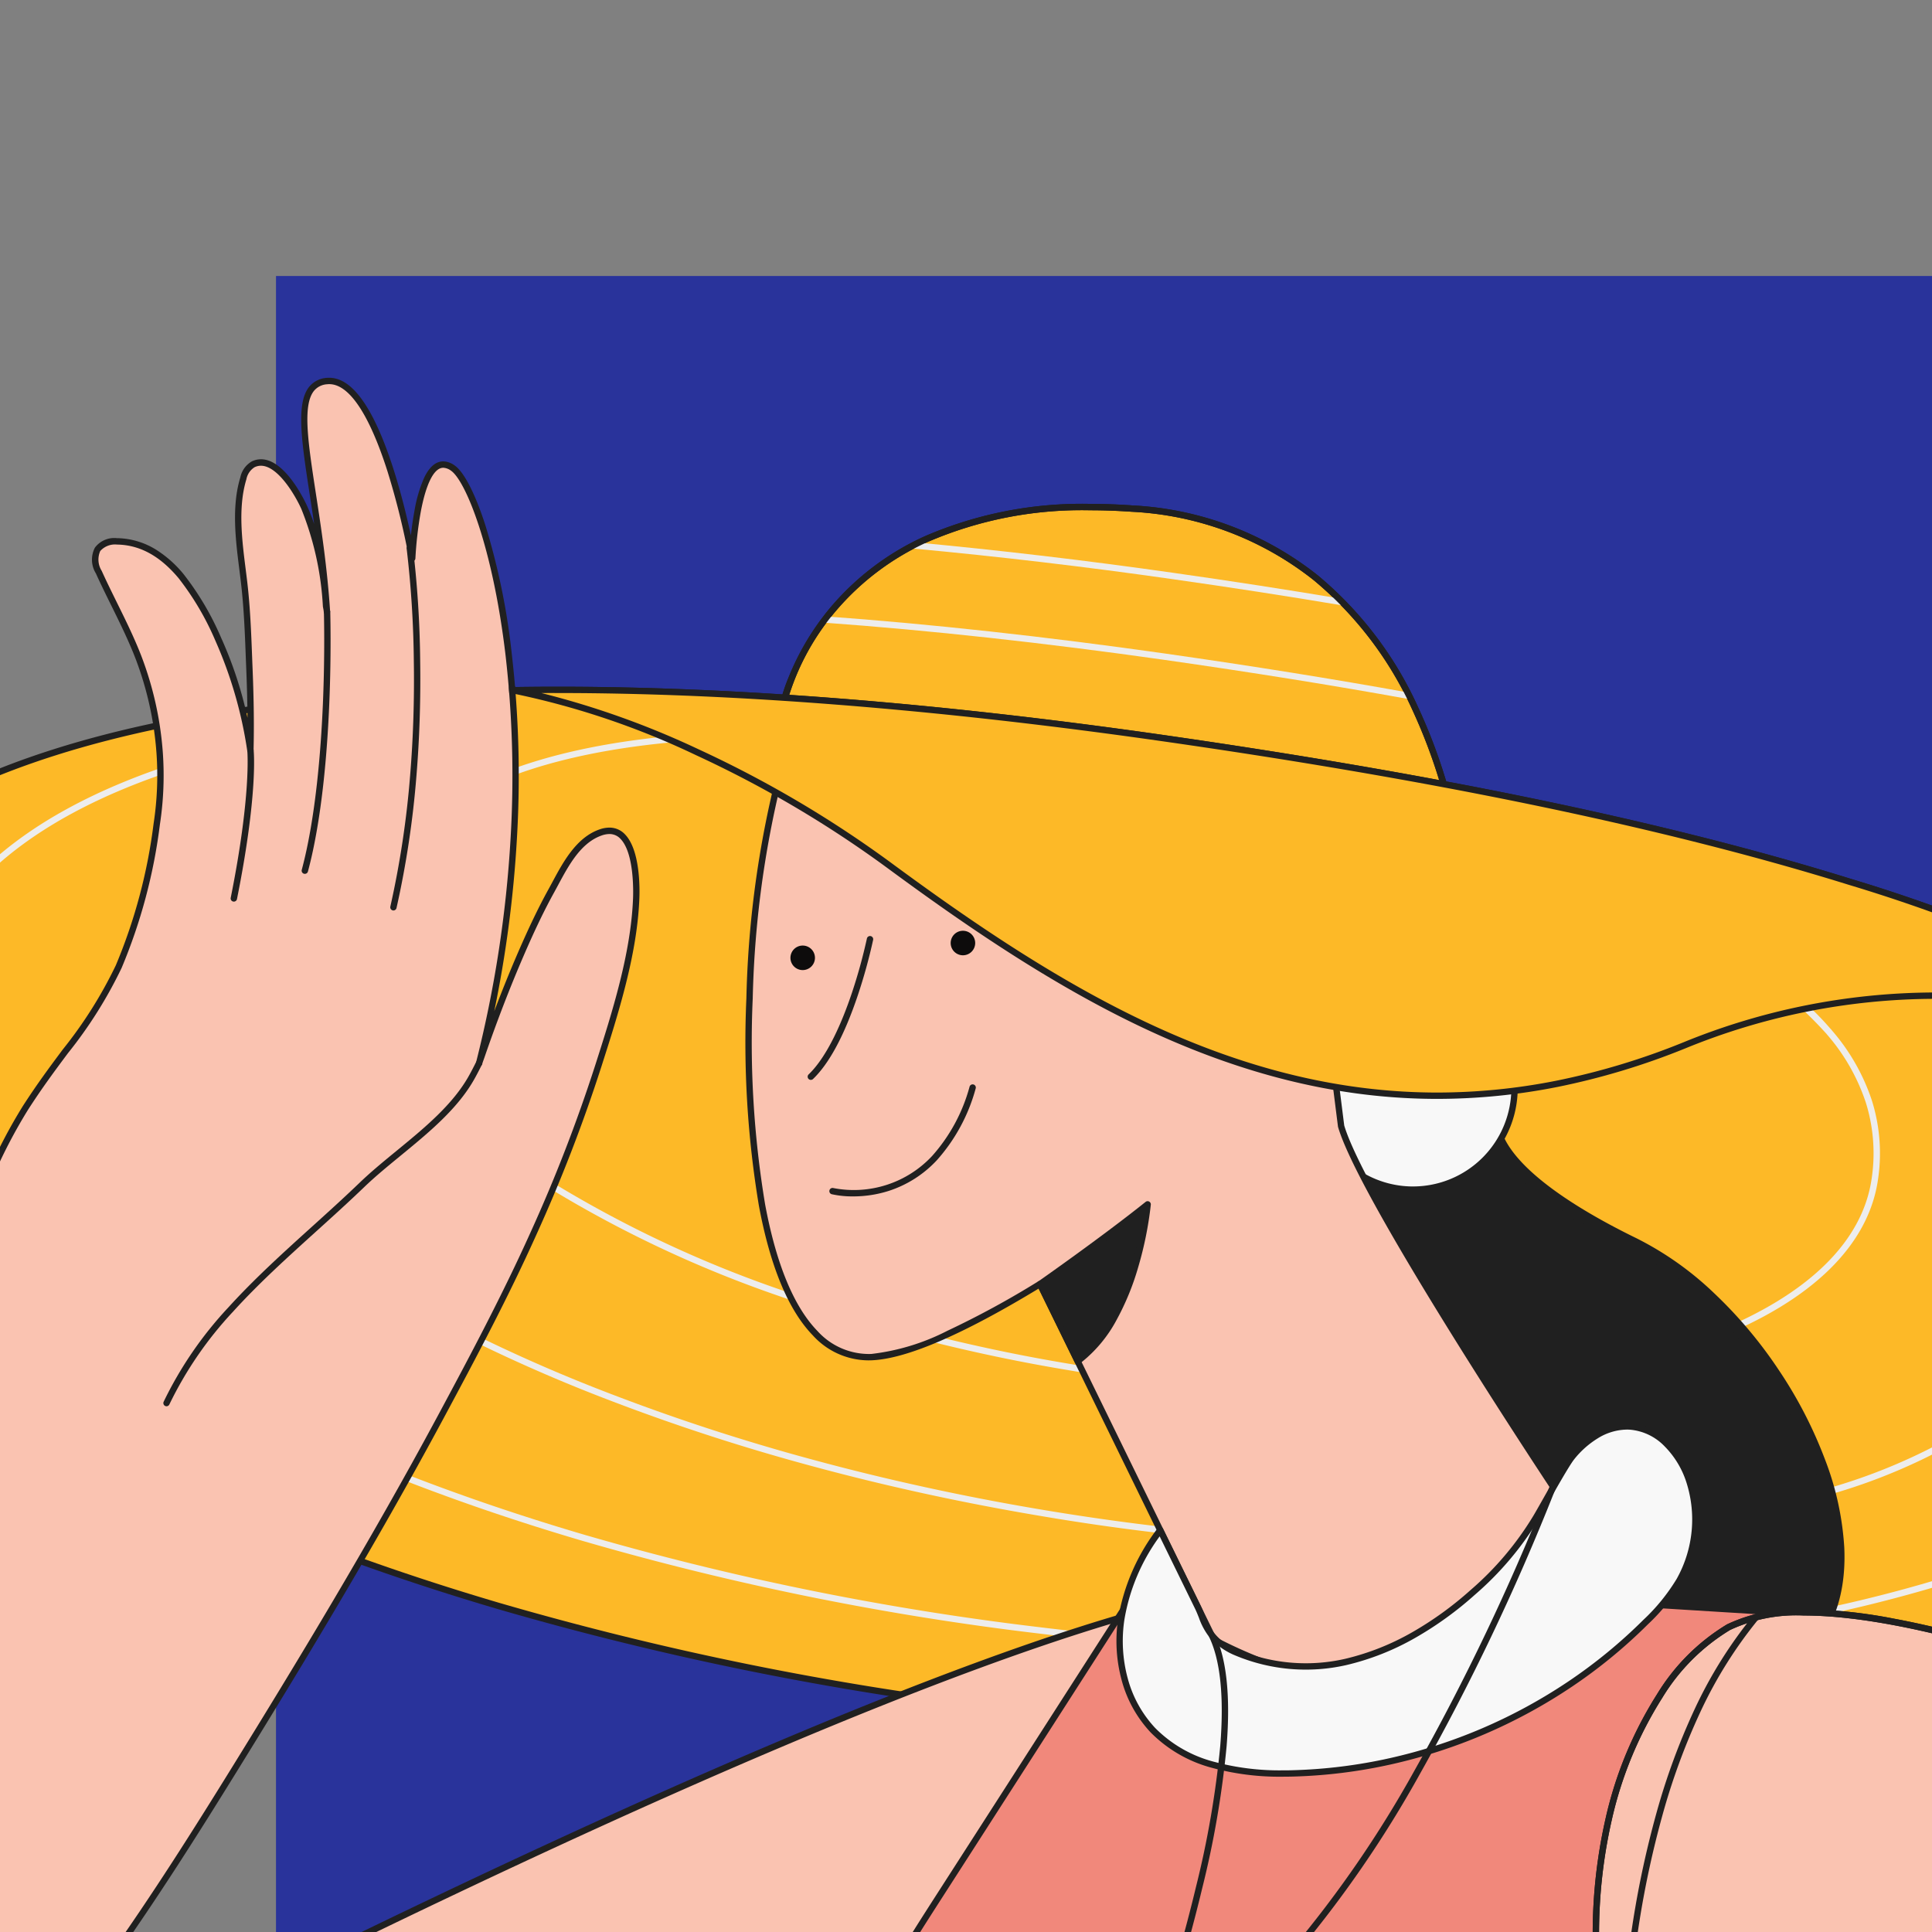 <svg xmlns="http://www.w3.org/2000/svg" xmlns:xlink="http://www.w3.org/1999/xlink" width="210" height="210" viewBox="0 0 210 210"><rect x="0" y="0" width="210" height="210" fill="#808080" stroke="none"/><defs><clipPath id="a"><rect width="210" height="210" fill="#fff"/></clipPath><clipPath id="b"><path d="M1009.752,490.82a254.6,254.6,0,0,1-7.624,28.852,313.423,313.423,0,0,1-13.861,35.049c-1.446,3.149-2.931,6.2-4.416,9.169-2.871,5.761-5.762,11.207-8.594,16.257,0,.019-.02.019-.02.039-13.722,24.455-25.821,39.822-25.821,39.822L814.585,574.84l3.228-43.208-20,37.4c-13.367-36.435-20.06-82-11.228-120.058,10.554-45.446,38.911-84.871,66.059-121.861l55.485-30.97s21.188.693,46.218,23.01l.039.039c16.851,15.01,35.465,39.842,50.515,80.871C1015.91,430.088,1015.633,461.454,1009.752,490.82Z" fill="none"/></clipPath><clipPath id="c"><path d="M812.349,103.354s4.169-24.42,38.118-22.037,36.078,41.691,36.078,41.691Z" fill="none" stroke="#202020" stroke-miterlimit="10" stroke-width="0.692"/></clipPath><clipPath id="d"><path d="M1176.226,488.7q-9.979,19.813-21.524,38.812-2.793,4.665-5.743,9.268c-4.277,6.812-8.732,13.5-13.307,20.119a569.721,569.721,0,0,1-44.692,56.553,5.858,5.858,0,0,1-3.01,2.179c-1.545.3-3.03-.634-4.317-1.525-19.327-13.287-38.257-26.772-56.337-41.524q-8.4-6.833-16.534-14.1c-22.614-20.218-43.822-41.9-64.871-63.7-5.743-5.961-13.069-12.079-12.931-20.357.119-8.792,8.535-14.791,15.921-19.564,29.406-19.049,56.534-42.237,77.386-70.3,2.3-3.069,4.495-6.2,6.633-9.386l74.257,58.811,12.535,9.941Z" fill="none" stroke="#202020" stroke-linecap="round" stroke-linejoin="round" stroke-width="0.692"/></clipPath><clipPath id="e"><path d="M1272.909,529.711a68.228,68.228,0,0,0-1.46-7.09,66.518,66.518,0,0,0-8.011-18.63,105.484,105.484,0,0,0-8.88-12.406c-7.139-8.656-15.62-16.826-25.185-22.76-9.4-5.834-19.824-9.725-29.608-14.838-12.128-6.336-43.041-36.531-43.041-36.531s-57.686-66-69.908-80.509-81.21-88.916-97.716-103.99-36.074-25.005-36.074-25.005-27.544-10.607-37.73-5.051-21.8,29.762-8.3,60.929,35.5,32.55,49.5,45.932,87.027,91.56,106.428,118.617S1112.43,488.6,1112.43,488.6c2.47,6.4,5.437,12.62,10.265,17.412a54.742,54.742,0,0,0,7.6,5.993q10.156,7.016,20.77,13.338a127.516,127.516,0,0,1,13.024,8.413c3.853,2.983,7.1,7.7,10,11.534,3.084,4.081,5.209,8.984,8.009,13.334,1.854,2.879,8.082,11.407,12.368,8.839a4.2,4.2,0,0,0,1.56-2.185c1.489-3.826,1.018-7.787.435-11.743a49.707,49.707,0,0,0-6.641-17.561c-5.282-9.045-12.18-17.2-16.235-26.856,0,0,14.7-10.158,40.861,5.2s30.485,41.474,44.117,37.884c0,0,8.362,12.717,7.6-3.607,0,0,5.835,7.266,1.02-18.652.312,1.678,4.424,8.367,5.8,4.255a4.3,4.3,0,0,0,.163-1.426A25.867,25.867,0,0,0,1272.909,529.711Z" fill="none" stroke="#202020" stroke-linecap="round" stroke-linejoin="round" stroke-width="0.692"/></clipPath></defs><g transform="translate(-550 -1017)"><rect width="180" height="180" transform="translate(580 1047)" fill="#29339b"/><g transform="translate(550 1017)" clip-path="url(#a)"><g transform="translate(-727.405 -26.036)"><path d="M1009.752,490.82a254.6,254.6,0,0,1-7.624,28.852,313.423,313.423,0,0,1-13.861,35.049c-1.446,3.149-2.931,6.2-4.416,9.169-2.871,5.761-5.762,11.207-8.594,16.257,0,.019-.02.019-.02.039-13.722,24.455-25.821,39.822-25.821,39.822L814.585,574.84l3.228-43.208-20,37.4c-13.367-36.435-20.06-82-11.228-120.058,10.554-45.446,38.911-84.871,66.059-121.861l55.485-30.97s21.188.693,46.218,23.01l.039.039c16.851,15.01,35.465,39.842,50.515,80.871C1015.91,430.088,1015.633,461.454,1009.752,490.82Z" fill="#f1887b"/><path d="M949.416,620.354a.345.345,0,0,1-.11-.018L814.475,575.168a.346.346,0,0,1-.235-.354l3.106-41.575L798.118,569.2a.346.346,0,0,1-.63-.044,255.073,255.073,0,0,1-13.958-59.5,211.323,211.323,0,0,1-1.142-31,160.346,160.346,0,0,1,3.86-29.756c1.286-5.536,2.889-11.188,4.764-16.8,1.785-5.341,3.875-10.815,6.211-16.271a277.8,277.8,0,0,1,15.87-31.128c11.449-19.558,24.559-37.743,39.272-57.789a.346.346,0,0,1,.11-.1l55.485-30.97a.342.342,0,0,1,.18-.044,51.959,51.959,0,0,1,13.826,3.156,86.815,86.815,0,0,1,14.773,6.891A110.382,110.382,0,0,1,954.577,318.9l.014.014.032.032a153.608,153.608,0,0,1,25.985,30.741,216.778,216.778,0,0,1,12.73,22.394,281.966,281.966,0,0,1,11.887,27.869,142.854,142.854,0,0,1,6.245,22.77,156.683,156.683,0,0,1,2.536,22.957,179.953,179.953,0,0,1-.638,22.828,211.383,211.383,0,0,1-3.277,22.384,256.036,256.036,0,0,1-7.634,28.891,314.277,314.277,0,0,1-13.876,35.088c-1.289,2.806-2.693,5.723-4.42,9.178-2.766,5.549-5.653,11.013-8.584,16.24a.359.359,0,0,1-.036.068l0,0c-7.095,12.644-13.744,22.808-18.073,29.108-4.692,6.829-7.748,10.72-7.778,10.758A.346.346,0,0,1,949.416,620.354ZM814.95,574.6l134.344,45c.666-.86,3.51-4.575,7.607-10.537,4.316-6.282,10.943-16.412,18.017-29.015a.365.365,0,0,1,.038-.072c2.931-5.227,5.82-10.691,8.586-16.242,1.724-3.449,3.125-6.359,4.411-9.159a313.585,313.585,0,0,0,13.846-35.011,255.351,255.351,0,0,0,7.614-28.813,210.68,210.68,0,0,0,3.266-22.31,179.269,179.269,0,0,0,.636-22.739,156,156,0,0,0-2.524-22.855,142.164,142.164,0,0,0-6.214-22.66,281.278,281.278,0,0,0-11.858-27.8,216.088,216.088,0,0,0-12.689-22.322,152.92,152.92,0,0,0-25.873-30.609l-.015-.014-.032-.032a109.69,109.69,0,0,0-17.694-12.949,86.16,86.16,0,0,0-14.643-6.837,52.6,52.6,0,0,0-13.561-3.124l-55.333,30.885c-14.682,20.006-27.768,38.16-39.188,57.669A277.132,277.132,0,0,0,797.859,416.1c-2.329,5.438-4.412,10.895-6.191,16.218-1.869,5.59-3.465,11.22-4.746,16.736a159.651,159.651,0,0,0-3.843,29.627,210.631,210.631,0,0,0,1.139,30.9,254.416,254.416,0,0,0,13.654,58.612l19.635-36.723a.346.346,0,0,1,.65.189Z" fill="#202020"/><g clip-path="url(#b)"><path d="M845.033,365.366a.692.692,0,0,1-.545-1.118l8.664-11.085a.692.692,0,0,1,1.025-.072l10.194,9.811a.692.692,0,1,1-.96,1l-9.641-9.279L845.578,365.1A.691.691,0,0,1,845.033,365.366Z" fill="#dfaea4"/><path d="M883.779,359.823a.692.692,0,0,1-.571-.3l-7.984-11.68a.692.692,0,1,1,1.142-.781l7.551,11.047,10.153-8.6a.692.692,0,1,1,.894,1.056l-10.739,9.091A.692.692,0,0,1,883.779,359.823Z" fill="#dfaea4"/><path d="M925.758,366.856a.692.692,0,0,1-.63-.405l-5.551-12.176L908.1,361.008a.692.692,0,0,1-.7-1.193l12.135-7.121a.692.692,0,0,1,.98.31l5.869,12.873a.692.692,0,0,1-.629.979Z" fill="#dfaea4"/><path d="M915.386,390.792a.691.691,0,0,1-.575-.306l-7.469-11.1-10.217,8.52a.692.692,0,1,1-.886-1.063l10.806-9.011a.692.692,0,0,1,1.017.145l7.9,11.739a.692.692,0,0,1-.573,1.078Z" fill="#dfaea4"/><path d="M881.705,394.639a.689.689,0,0,1-.374-.111L869.509,386.9a.692.692,0,0,1-.165-1.014l8.851-11.038a.692.692,0,1,1,1.079.866L870.9,386.153l11.178,7.213a.692.692,0,0,1-.376,1.273Z" fill="#dfaea4"/><path d="M945.6,422.7a.689.689,0,0,1-.374-.111L933.4,414.966a.692.692,0,0,1-.165-1.014l8.851-11.038a.692.692,0,1,1,1.079.866L934.8,414.219l11.178,7.213a.692.692,0,0,1-.376,1.273Z" fill="#dfaea4"/><path d="M843.249,389.692a.691.691,0,0,1-.589-.328l-7.044-11.378-10.532,8.127a.692.692,0,0,1-.845-1.1l11.139-8.6a.692.692,0,0,1,1.011.184l7.447,12.03a.692.692,0,0,1-.588,1.056Z" fill="#dfaea4"/><path d="M950.926,357.519a.692.692,0,0,1-.525-1.142l8.706-10.162-10.938-7.571a.692.692,0,1,1,.788-1.138l11.569,8.008a.692.692,0,0,1,.132,1.019l-9.2,10.745A.691.691,0,0,1,950.926,357.519Z" fill="#dfaea4"/><path d="M974.323,381.877a.69.69,0,0,1-.5-.215l-9.7-10.194a.692.692,0,0,1,.078-1.024l11.2-8.647a.692.692,0,0,1,.846,1.1l-10.591,8.179,9.169,9.638a.692.692,0,0,1-.5,1.169Z" fill="#dfaea4"/><path d="M936.53,391.672a.692.692,0,0,1-.6-1.033L942.86,378.4a.692.692,0,0,1,1-.223l11.532,8.2a.692.692,0,0,1-.8,1.128l-10.906-7.753-6.553,11.577A.692.692,0,0,1,936.53,391.672Z" fill="#dfaea4"/><path d="M984.062,409.547a.692.692,0,0,1-.4-1.258l10.95-7.691-8.723-10.044a.692.692,0,0,1,1.045-.907l9.226,10.623a.692.692,0,0,1-.125,1.02l-11.578,8.131A.689.689,0,0,1,984.062,409.547Z" fill="#dfaea4"/><path d="M856.242,429.212a.69.69,0,0,1-.493-.207l-9.869-10.028a.692.692,0,0,1,.061-1.026l11.05-8.836a.692.692,0,0,1,.864,1.081L847.4,418.553l9.331,9.482a.692.692,0,0,1-.493,1.177Z" fill="#dfaea4"/><path d="M882,421.124q-.033,0-.067,0a.692.692,0,0,1-.489-.277l-8.422-11.368a.692.692,0,0,1,1.112-.824L882.1,419.4l9.82-8.974a.692.692,0,1,1,.933,1.021l-10.386,9.492A.692.692,0,0,1,882,421.124Z" fill="#dfaea4"/><path d="M895.674,449.992a.691.691,0,0,1-.589-.328l-7.043-11.377-10.532,8.127a.692.692,0,1,1-.845-1.1l11.139-8.6a.692.692,0,0,1,1.011.184l7.447,12.029a.692.692,0,0,1-.588,1.056Z" fill="#dfaea4"/><path d="M929.245,458.458a.7.7,0,0,1-.12-.01l-13.859-2.43a.692.692,0,0,1-.546-.87l3.861-13.611a.692.692,0,1,1,1.331.378l-3.652,12.873,13.1,2.3a.692.692,0,0,1-.119,1.373Z" fill="#dfaea4"/><path d="M903.944,426.474a.692.692,0,0,1-.526-1.141l9.137-10.7a.692.692,0,0,1,1.027-.028l9.759,10.244a.692.692,0,0,1-1,.954l-9.23-9.688-8.639,10.116A.69.69,0,0,1,903.944,426.474Z" fill="#dfaea4"/><path d="M821.655,462.128a.692.692,0,0,1-.013-1.384l13.379-.255-1.618-13.2a.692.692,0,0,1,1.374-.168l1.711,13.965a.692.692,0,0,1-.674.776l-14.145.27Z" fill="#dfaea4"/><path d="M827.3,502.295a.692.692,0,0,1-.324-1.3l11.833-6.247-7.385-11.064a.692.692,0,1,1,1.151-.768l7.811,11.7a.692.692,0,0,1-.252,1l-12.512,6.6A.689.689,0,0,1,827.3,502.295Z" fill="#dfaea4"/><path d="M794.43,512.016a.692.692,0,0,1-.585-1.06l7.489-11.911a.692.692,0,0,1,1.012-.177l11.141,8.721a.692.692,0,1,1-.853,1.09L802.1,500.431l-7.081,11.262A.691.691,0,0,1,794.43,512.016Z" fill="#dfaea4"/><path d="M867.892,467.921a.689.689,0,0,1-.318-.078l-12.489-6.48a.692.692,0,0,1-.259-.994l7.771-11.823a.692.692,0,1,1,1.156.76l-7.35,11.182,11.808,6.127a.692.692,0,0,1-.319,1.306Z" fill="#dfaea4"/><path d="M858.253,535.124a.691.691,0,0,1-.575-.306l-7.469-11.1-10.217,8.52a.692.692,0,1,1-.886-1.063l10.806-9.011a.692.692,0,0,1,1.017.145l7.9,11.739a.692.692,0,0,1-.573,1.078Z" fill="#dfaea4"/><path d="M811.07,547.067a.689.689,0,0,1-.374-.111l-11.822-7.629a.692.692,0,0,1-.165-1.014l8.851-11.037a.692.692,0,1,1,1.079.866l-8.371,10.439,11.178,7.213a.692.692,0,0,1-.376,1.273Z" fill="#dfaea4"/><path d="M974.568,422.8a.69.69,0,0,1-.493-.207l-9.869-10.029a.692.692,0,0,1,.061-1.026l11.05-8.836a.692.692,0,0,1,.864,1.081l-10.451,8.357,9.331,9.482a.692.692,0,0,1-.493,1.177Z" fill="#dfaea4"/><path d="M834.819,564.971q-.033,0-.067,0a.692.692,0,0,1-.489-.277l-8.422-11.369a.692.692,0,1,1,1.112-.824l7.965,10.752,9.82-8.974a.692.692,0,0,1,.933,1.021l-10.386,9.492A.692.692,0,0,1,834.819,564.971Z" fill="#dfaea4"/><path d="M940.566,594.987h0a.692.692,0,0,1-.687-.7l.088-13.381-13.241,1.279a.692.692,0,0,1-.133-1.377l14-1.353a.692.692,0,0,1,.758.693l-.093,14.148A.692.692,0,0,1,940.566,594.987Z" fill="#dfaea4"/><path d="M973.739,549.343a.689.689,0,0,1-.463-.178l-10.443-9.429a.692.692,0,0,1,0-1.027l10.51-9.472a.692.692,0,0,1,.926,1.028l-9.94,8.958,9.873,8.915a.692.692,0,0,1-.464,1.205Z" fill="#dfaea4"/><path d="M848.8,576.3a.692.692,0,0,1-.526-1.141l9.137-10.7a.692.692,0,0,1,1.027-.028l9.759,10.244a.692.692,0,0,1-1,.954l-9.23-9.689-8.639,10.116A.69.69,0,0,1,848.8,576.3Z" fill="#dfaea4"/><path d="M908.011,598.847a.692.692,0,0,1-.6-.341l-7.129-12.13a.692.692,0,0,1,.309-.98l12.869-5.878a.692.692,0,0,1,.575,1.259l-12.172,5.559,6.74,11.469a.692.692,0,0,1-.6,1.043Z" fill="#dfaea4"/><path d="M882.984,474.669a.692.692,0,0,1-.545-1.118l8.664-11.085a.692.692,0,0,1,1.025-.072l10.193,9.811a.692.692,0,1,1-.96,1l-9.641-9.279L883.529,474.4A.691.691,0,0,1,882.984,474.669Z" fill="#dfaea4"/><path d="M937.426,493.817a.691.691,0,0,1-.575-.306l-7.469-11.1-10.217,8.52a.692.692,0,1,1-.886-1.063l10.806-9.011A.692.692,0,0,1,930.1,481l7.9,11.739a.692.692,0,0,1-.573,1.078Z" fill="#dfaea4"/><path d="M917.794,515.286h-.04l-14.047-.794a.692.692,0,0,1-.644-.8l2.245-13.969a.692.692,0,0,1,1.366.22l-2.123,13.212,13.282.751a.692.692,0,0,1-.038,1.383Z" fill="#dfaea4"/><path d="M878.1,499.977a.691.691,0,0,1-.589-.328l-7.043-11.377L859.939,496.4a.692.692,0,1,1-.845-1.1l11.139-8.6a.692.692,0,0,1,1.011.184l7.447,12.029a.692.692,0,0,1-.588,1.056Z" fill="#dfaea4"/><path d="M881.8,535a.69.69,0,0,1-.493-.207l-9.868-10.029a.692.692,0,0,1,.061-1.026l11.05-8.835a.692.692,0,1,1,.864,1.081l-10.451,8.356,9.331,9.482A.692.692,0,0,1,881.8,535Z" fill="#dfaea4"/><path d="M820.674,413.372q-.033,0-.067,0a.692.692,0,0,1-.489-.277L811.7,401.723a.692.692,0,0,1,1.112-.824l7.965,10.752,9.82-8.974a.692.692,0,1,1,.933,1.021l-10.386,9.492A.692.692,0,0,1,820.674,413.372Z" fill="#dfaea4"/><path d="M923.045,549.764a.691.691,0,0,1-.589-.328l-7.043-11.377-10.532,8.127a.692.692,0,1,1-.845-1.1l11.139-8.6a.692.692,0,0,1,1.011.184l7.447,12.029a.692.692,0,0,1-.588,1.056Z" fill="#dfaea4"/><path d="M952.289,556.224a.691.691,0,0,1-.12-.011l-13.859-2.43a.692.692,0,0,1-.546-.87l3.861-13.611a.692.692,0,0,1,1.331.378L939.3,552.553l13.1,2.3a.692.692,0,0,1-.119,1.373Z" fill="#dfaea4"/><path d="M933.656,526.576a.692.692,0,0,1-.526-1.141l9.137-10.7a.692.692,0,0,1,1.027-.028l9.759,10.244a.692.692,0,0,1-1,.954l-9.23-9.689-8.639,10.116A.69.69,0,0,1,933.656,526.576Z" fill="#dfaea4"/><path d="M895.472,570.954a.689.689,0,0,1-.318-.078l-12.489-6.48a.692.692,0,0,1-.26-.994l7.771-11.823a.692.692,0,1,1,1.156.76l-7.35,11.182,11.808,6.127a.692.692,0,0,1-.319,1.306Z" fill="#dfaea4"/><path d="M814.783,439.666a.692.692,0,0,1-.509-.223l-9.579-10.412a.692.692,0,1,1,1.018-.937l9.06,9.848,8.813-9.964a.692.692,0,1,1,1.036.917L815.3,439.433a.692.692,0,0,1-.511.233Z" fill="#dfaea4"/><path d="M794.126,479.648a.692.692,0,0,1-.569-1.085l7.6-11.011-11.665-6.395a.692.692,0,1,1,.665-1.213l12.338,6.763a.692.692,0,0,1,.237,1L794.7,479.349A.691.691,0,0,1,794.126,479.648Z" fill="#dfaea4"/><path d="M967.842,577.589a.692.692,0,0,1-.649-.452l-4.643-12.55-11.937,5.872a.692.692,0,1,1-.611-1.242l12.625-6.211a.692.692,0,0,1,.954.381l4.909,13.269a.692.692,0,0,1-.649.932Z" fill="#dfaea4"/><path d="M947.4,461.618a.692.692,0,0,1-.468-1.2l9.856-9.051-9.957-8.822a.692.692,0,0,1,.918-1.036l10.531,9.331a.692.692,0,0,1,.009,1.027l-10.421,9.57A.689.689,0,0,1,947.4,461.618Z" fill="#dfaea4"/></g><path d="M812.349,103.354s4.169-24.42,38.118-22.037,36.078,41.691,36.078,41.691Z" fill="#fdb927"/><path d="M886.545,123.354a.346.346,0,0,1-.089-.012l-74.2-19.654a.346.346,0,0,1-.252-.393,19.633,19.633,0,0,1,1.077-3.538,28.249,28.249,0,0,1,4.618-7.727,29.117,29.117,0,0,1,10.265-7.723,42.95,42.95,0,0,1,17.951-3.5c1.478,0,3.016.055,4.572.165a35.282,35.282,0,0,1,20.153,7.6,40.177,40.177,0,0,1,10.906,14.341,59.728,59.728,0,0,1,4.472,13.854,50.418,50.418,0,0,1,.869,6.227.346.346,0,0,1-.345.365ZM812.754,103.1l73.41,19.446a54.034,54.034,0,0,0-.826-5.675,59.67,59.67,0,0,0-4.423-13.69A39.479,39.479,0,0,0,870.2,89.1a34.606,34.606,0,0,0-19.757-7.436c-1.54-.108-3.061-.163-4.523-.163a42.269,42.269,0,0,0-17.663,3.437,28.431,28.431,0,0,0-10.024,7.54A26.324,26.324,0,0,0,812.754,103.1Z" fill="#202020"/><g clip-path="url(#c)"><path d="M880.483,102.014c-8.243-1.491-16.918-2.883-26.522-4.255-13.056-1.852-25.473-3.21-36.906-4.037l.05-.69c11.449.828,23.882,2.188,36.954,4.043,9.613,1.373,18.3,2.766,26.548,4.259Z" fill="#ededed"/><path d="M873.28,91.836c-5.939-1-12.139-1.957-18.427-2.849-9.4-1.341-18.877-2.459-28.181-3.325l.064-.689c9.315.867,18.808,1.987,28.214,3.329,6.294.892,12.5,1.852,18.444,2.851Z" fill="#ededed"/></g><path d="M886.916,123.464l-74.961-19.857.053-.312a19.633,19.633,0,0,1,1.077-3.538,28.249,28.249,0,0,1,4.618-7.727,29.117,29.117,0,0,1,10.265-7.723,42.95,42.95,0,0,1,17.951-3.5c1.478,0,3.016.055,4.572.165a35.282,35.282,0,0,1,20.153,7.6,40.177,40.177,0,0,1,10.906,14.341,59.728,59.728,0,0,1,4.472,13.854,50.418,50.418,0,0,1,.869,6.227ZM812.754,103.1l73.41,19.446a54.034,54.034,0,0,0-.826-5.675,59.67,59.67,0,0,0-4.423-13.69A39.479,39.479,0,0,0,870.2,89.1a34.606,34.606,0,0,0-19.757-7.436c-1.54-.108-3.061-.163-4.523-.163a42.269,42.269,0,0,0-17.663,3.437,28.431,28.431,0,0,0-10.024,7.54A26.324,26.324,0,0,0,812.754,103.1Z" fill="#202020"/><path d="M985.633,172.658c-3.564,31.129-70.573,48.594-149.187,39.07-78.633-9.525-139.306-42.476-135.524-73.6,2.377-19.722,24.376-32.791,64.614-36.2,23.207-1.98,52.494-.752,87.583,4.238,56.851,8.1,103.069,20.356,122.633,40.3a2.033,2.033,0,0,1,.3.3C983.277,154.242,986.742,162.817,985.633,172.658Z" fill="#fdb927"/><path d="M878.531,214.673a351.765,351.765,0,0,1-42.127-2.6,339.665,339.665,0,0,1-54.937-11.153c-8.275-2.437-16.21-5.175-23.584-8.136a194.764,194.764,0,0,1-20.27-9.451A128.3,128.3,0,0,1,721.2,172.856a74.742,74.742,0,0,1-12.019-11.216,40.381,40.381,0,0,1-7.069-11.686,25.126,25.126,0,0,1-1.531-11.872,28.228,28.228,0,0,1,5.507-13.662,40.957,40.957,0,0,1,12.775-10.814c11.068-6.3,26.762-10.341,46.647-12.024,7.016-.6,14.624-.9,22.613-.9,19.168,0,41.054,1.73,65.048,5.142,14.712,2.1,28.309,4.421,40.415,6.912,13,2.676,24.758,5.639,34.938,8.807a178.662,178.662,0,0,1,27.968,11.042c8.164,4.178,14.724,8.761,19.5,13.623a2.38,2.38,0,0,1,.322.323,36.072,36.072,0,0,1,7.982,12.173,29.745,29.745,0,0,1,1.686,14c-.72,6.292-4,12.156-9.755,17.431-5.53,5.071-13.245,9.513-22.932,13.2a164.558,164.558,0,0,1-33.435,8.4A275,275,0,0,1,878.531,214.673Zm-90.411-113.3c-7.969,0-15.558.3-22.555.9-19.784,1.675-35.383,5.691-46.363,11.936a40.274,40.274,0,0,0-12.563,10.626,27.545,27.545,0,0,0-5.374,13.331,24.442,24.442,0,0,0,1.493,11.547,39.7,39.7,0,0,0,6.951,11.483,74.054,74.054,0,0,0,11.907,11.11,127.608,127.608,0,0,0,16.327,10.418,194.083,194.083,0,0,0,20.2,9.417c7.354,2.953,15.267,5.683,23.521,8.115a338.977,338.977,0,0,0,54.825,11.13,351.07,351.07,0,0,0,42.043,2.6,274.3,274.3,0,0,0,41.22-2.939,163.873,163.873,0,0,0,33.293-8.358c9.6-3.659,17.245-8.055,22.711-13.066,5.626-5.159,8.834-10.878,9.535-17a29.06,29.06,0,0,0-1.646-13.672A35.4,35.4,0,0,0,975.8,147l-.022-.025a1.691,1.691,0,0,0-.247-.246l-.027-.025c-4.722-4.813-11.226-9.357-19.331-13.5a177.979,177.979,0,0,0-27.859-11c-10.158-3.162-21.89-6.119-34.872-8.79-12.092-2.488-25.676-4.811-40.373-6.9C829.108,103.1,807.256,101.371,788.12,101.371Z" fill="#202020"/><path d="M878.6,205.963a318.62,318.62,0,0,1-38.179-2.36,307.652,307.652,0,0,1-49.758-10.1c-7.5-2.208-14.682-4.687-21.361-7.369a176.416,176.416,0,0,1-18.361-8.561,116.223,116.223,0,0,1-14.871-9.489,67.717,67.717,0,0,1-10.89-10.163,36.6,36.6,0,0,1-6.408-10.593,22.787,22.787,0,0,1-1.389-10.767,26.5,26.5,0,0,1,8.575-16.383c4.954-4.667,11.984-8.473,20.894-11.314l.21.659c-8.811,2.809-15.752,6.563-20.63,11.158a25.827,25.827,0,0,0-8.362,15.962,22.1,22.1,0,0,0,1.35,10.442,35.918,35.918,0,0,0,6.289,10.389,67.028,67.028,0,0,0,10.778,10.057,115.524,115.524,0,0,0,14.782,9.432,175.719,175.719,0,0,0,18.289,8.527c6.659,2.674,13.825,5.146,21.3,7.348A306.955,306.955,0,0,0,840.5,202.916a318.053,318.053,0,0,0,38.1,2.355,249.629,249.629,0,0,0,36.353-2.522,154.4,154.4,0,0,0,28.791-6.864c8.413-2.985,15.314-6.577,20.51-10.678,6.553-5.172,10.245-11.016,10.972-17.369a26.285,26.285,0,0,0-1.488-12.368,32.031,32.031,0,0,0-7.1-10.81l-.02-.023a1.668,1.668,0,0,0-.223-.222l-.024-.022a58.446,58.446,0,0,0-10.912-8.52l.365-.588a59.158,59.158,0,0,1,11.03,8.612,2.359,2.359,0,0,1,.292.293,32.708,32.708,0,0,1,7.236,11.035,26.97,26.97,0,0,1,1.528,12.691,22.349,22.349,0,0,1-3.469,9.514,34.276,34.276,0,0,1-7.762,8.32c-5.256,4.148-12.223,7.777-20.707,10.787a155.093,155.093,0,0,1-28.921,6.9A250.423,250.423,0,0,1,878.6,205.963Z" fill="#ededed"/><path d="M881.417,194.349a248.817,248.817,0,0,1-41.011-3.553c-8.491-1.429-16.882-3.264-24.938-5.454a225.664,225.664,0,0,1-22.487-7.361,174.666,174.666,0,0,1-19.4-8.875,117.631,117.631,0,0,1-15.693-10l.421-.549a116.941,116.941,0,0,0,15.6,9.938,173.967,173.967,0,0,0,19.327,8.839,224.967,224.967,0,0,0,22.417,7.338c8.035,2.184,16.4,4.014,24.872,5.439,21.743,3.66,43.12,4.5,61.822,2.443a127.281,127.281,0,0,0,24.308-4.9,62.257,62.257,0,0,0,17.739-8.458,30.271,30.271,0,0,0,7.234-7.188,19.913,19.913,0,0,0,3.388-8.386,24.4,24.4,0,0,0-.814-10.985,28.523,28.523,0,0,0-5.579-9.794l-.019-.024a1.347,1.347,0,0,0-.172-.2l-.024-.025c-3.682-4.279-8.925-8.37-15.585-12.158l.342-.6c6.722,3.824,12.024,7.961,15.757,12.3a2.035,2.035,0,0,1,.238.273,29.2,29.2,0,0,1,5.7,10.022,25.082,25.082,0,0,1,.838,11.3,20.6,20.6,0,0,1-3.5,8.677,30.956,30.956,0,0,1-7.4,7.355,62.936,62.936,0,0,1-17.936,8.558,127.97,127.97,0,0,1-24.441,4.924A192.255,192.255,0,0,1,881.417,194.349Z" fill="#ededed"/><path d="M874.917,177.693a188.9,188.9,0,0,1-31.225-2.7,188.623,188.623,0,0,1-31.6-8.082,127.787,127.787,0,0,1-25.021-11.758c-7.087-4.435-12.467-9.12-15.992-13.927a25.069,25.069,0,0,1-3.832-7.331,16.2,16.2,0,0,1-.6-7.333,17.872,17.872,0,0,1,3.551-8.265,24.269,24.269,0,0,1,7.713-6.338c6.589-3.595,15.806-5.7,27.4-6.272,2.134-.106,4.376-.16,6.664-.16,12.628,0,27.459,1.608,44.082,4.779,37.518,7.167,60.51,16.17,70.288,27.523a1.664,1.664,0,0,1,.186.213,22.3,22.3,0,0,1,4.352,7.653,19.17,19.17,0,0,1,.64,8.632c-1.057,7.079-7.128,13.024-17.556,17.195A81.978,81.978,0,0,1,896.5,176.1,138.508,138.508,0,0,1,874.917,177.693ZM811.97,106.217c-2.276,0-4.507.053-6.63.159-11.485.562-20.6,2.644-27.1,6.188-6.323,3.45-9.994,8.194-10.911,14.1-.707,4.526.743,9.286,4.309,14.148a43.8,43.8,0,0,0,6.61,7.03,73.514,73.514,0,0,0,9.191,6.719,127.1,127.1,0,0,0,24.885,11.692,187.93,187.93,0,0,0,31.482,8.052A188.205,188.205,0,0,0,874.917,177a137.815,137.815,0,0,0,21.475-1.58,81.29,81.29,0,0,0,17.313-4.543c10.187-4.074,16.11-9.833,17.129-16.654a18.482,18.482,0,0,0-.616-8.322,21.618,21.618,0,0,0-4.229-7.424l-.018-.023a.975.975,0,0,0-.122-.138l-.023-.025a43.261,43.261,0,0,0-10.84-8.655,100.132,100.132,0,0,0-15.856-7.342,205.218,205.218,0,0,0-19.984-6.165c-6.945-1.8-14.759-3.528-23.224-5.145C839.342,107.821,824.554,106.217,811.97,106.217Z" fill="#ededed"/><path d="M1062.685,980.909c-13.275-55.893-129.3-370.987-129.3-370.987L862.121,784.586s52.4,140.43,65.674,196.323Z" fill="#fac3b1"/><path d="M1062.685,981.255H927.795a.346.346,0,0,1-.337-.266C924.433,968.249,919.1,950,911.6,926.76c-6-18.6-13.382-40.42-21.95-64.857-14.589-41.61-27.726-76.845-27.857-77.2a.346.346,0,0,1,0-.252l71.263-174.664a.346.346,0,0,1,.32-.215h.006a.346.346,0,0,1,.319.226c.29.788,29.358,79.756,59.673,164.537,17.805,49.795,32.551,91.821,43.827,124.912,14.1,41.372,22.782,68.819,25.813,81.578a.346.346,0,0,1-.337.426Zm-134.617-.692h134.178c-3.115-12.917-11.757-40.192-25.693-81.089-11.275-33.087-26.019-75.11-43.823-124.9-28.636-80.085-56.159-154.983-59.363-163.694L862.492,784.592c.879,2.36,13.663,36.723,27.814,77.081,8.57,24.443,15.957,46.27,21.956,64.874C919.71,949.646,925.027,967.818,928.068,980.563Z" fill="#202020"/><path d="M797.806,569.043s-50.045,82.076-28.74,152.1,63.325,101.16,244.709,80.675c63.815-7.207,113.027-16.849,150.011-26.32l-47.291-108.063L917.227,666.6l32.184-46.589S860.02,483.591,806.759,521.431Z" fill="#fac3b1"/><path d="M827.6,514.452h0A54.149,54.149,0,0,1,848.147,519a109.085,109.085,0,0,1,20.991,11.957c12.316,8.741,25.589,20.926,39.45,36.215,6.8,7.505,17.445,19.876,29.5,36.191,7.212,9.758,11.566,16.388,11.609,16.454a.346.346,0,0,1,0,.386l-31.811,46.049,198.612.834a.346.346,0,0,1,.315.207L1164.1,775.358a.346.346,0,0,1-.231.474c-43.488,11.137-93.975,19.995-150.058,26.329-18.343,2.072-35.564,3.641-51.186,4.665-15.56,1.02-30.122,1.537-43.281,1.537-12.763,0-24.68-.487-35.419-1.447a243.272,243.272,0,0,1-29.282-4.293,152.933,152.933,0,0,1-23.849-7.068,106.2,106.2,0,0,1-19.113-9.773A88.64,88.64,0,0,1,784.9,758.429a121.322,121.322,0,0,1-9.058-17.406,191.911,191.911,0,0,1-7.109-19.78,123.71,123.71,0,0,1-4.9-26.715,156.984,156.984,0,0,1,.385-26.726,221.934,221.934,0,0,1,10.895-49.079,291.945,291.945,0,0,1,14.891-35.916c4.079-8.224,7.12-13.313,7.468-13.89l8.941-47.55a.346.346,0,0,1,.14-.218,35.5,35.5,0,0,1,21.039-6.7ZM948.994,620c-.769-1.16-4.948-7.418-11.464-16.235-6.646-8.992-17.152-22.561-29.46-36.137-13.826-15.251-27.061-27.4-39.335-36.112a108.388,108.388,0,0,0-20.854-11.88,53.465,53.465,0,0,0-20.279-4.5h0a35.792,35.792,0,0,0-10.631,1.572,35.414,35.414,0,0,0-9.893,4.917l-8.927,47.474a.346.346,0,0,1-.045.116c-.031.051-3.174,5.226-7.479,13.906a291.237,291.237,0,0,0-14.853,35.831,221.226,221.226,0,0,0-10.858,48.919,156.283,156.283,0,0,0-.383,26.6,123.009,123.009,0,0,0,4.868,26.56,191.226,191.226,0,0,0,7.084,19.709,120.617,120.617,0,0,0,9.006,17.308A87.961,87.961,0,0,0,812.062,785.2a105.506,105.506,0,0,0,18.988,9.709,152.231,152.231,0,0,0,23.74,7.035,242.562,242.562,0,0,0,29.2,4.28c10.719.958,22.615,1.444,35.358,1.444,13.144,0,27.691-.517,43.236-1.536,15.611-1.023,32.822-2.592,51.154-4.662,55.881-6.311,106.2-15.13,149.57-26.211l-47.038-107.484-199.043-.836a.346.346,0,0,1-.283-.543Z" fill="#202020"/><path d="M1009.752,490.82a254.6,254.6,0,0,1-7.624,28.852,313.423,313.423,0,0,1-13.861,35.049c-19.445-22.654-48.515-66.257-48.515-66.257Z" fill="#202020"/><path d="M889.823,147.611s-1.732,5.412,15.154,13.639,30.526,37.237,16.238,45.9-49.361-27.712-49.361-27.712l-9.31-40.484,10.176-12.557,14.938,3.681Z" fill="#202020"/><path d="M872.459,125.617l15.827,3.9,2.245,18.181-.045.114c-.024.123-.207,1.325,1.326,3.379,2.787,3.733,8.863,7.192,13.469,9.436a34.618,34.618,0,0,1,8.454,5.983,48.22,48.22,0,0,1,7.062,8.411,47.31,47.31,0,0,1,4.961,9.609,31.829,31.829,0,0,1,2.112,9.608c.282,6.164-1.9,10.832-6.3,13.5a10.561,10.561,0,0,1-5.557,1.433c-3.8,0-8.532-1.556-14.052-4.625a105.933,105.933,0,0,1-14.521-10.05,195.643,195.643,0,0,1-16.087-14.581l-.133-.138-.043-.187-9.386-40.813Zm14.571,5.016-14.049-3.462-9.687,11.954,9.191,39.967a195.381,195.381,0,0,0,15.837,14.336,104.519,104.519,0,0,0,14.321,9.913c5.31,2.951,9.809,4.448,13.374,4.448a9.2,9.2,0,0,0,4.84-1.233,11.036,11.036,0,0,0,4.48-5.1,15.943,15.943,0,0,0,1.151-7.154c-.257-5.62-2.752-12.368-6.843-18.514a46.837,46.837,0,0,0-6.859-8.169,33.243,33.243,0,0,0-8.112-5.747,59.661,59.661,0,0,1-9.6-5.671,21.005,21.005,0,0,1-4.567-4.457c-1.544-2.191-1.472-3.662-1.38-4.166Z" fill="#202020"/><path d="M870.644,198.4c-28.178-3.327-145.108,58.811-146.89,59.742,11.389-11.768,20.5-25.82,29.081-39.693,7.809-12.625,15.47-25.353,22.5-38.433,3.513-6.536,6.995-13.1,10.043-19.866a171.292,171.292,0,0,0,7.028-18.142c1.863-5.83,3.914-12.184,4.155-18.317.087-2.22-.131-8.462-3.85-7.185-2.7.925-4.093,4.025-5.365,6.331-1.233,2.233-2.31,4.553-3.322,6.894-1.574,3.639-2.994,7.35-4.281,11.1-.087.257-.2.515-.263.777,8.795-34.7.74-62.168-2.831-64.686-3.9-2.747-4.432,9.787-4.432,9.787s-3.453-19.839-9.263-19.255c-5.059.509-.935,10.75,0,25.082-.014-.215-.069-.436-.1-.654A32.822,32.822,0,0,0,760.477,81.2c-.741-1.644-3.157-5.862-5.561-4.694a2.362,2.362,0,0,0-1.062,1.528c-1.082,3.553-.339,7.695.086,11.307.371,3.151.453,6.371.582,9.54.117,2.894.17,5.792.1,8.689A46.806,46.806,0,0,0,751.119,95.5c-2.017-4.385-5.167-10.28-10.641-10.6-2.324-.137-3.335,1.115-2.334,3.329,1.4,3.091,3.073,6.062,4.3,9.228a36.286,36.286,0,0,1,2.323,10.465,34.879,34.879,0,0,1-.319,7.694c-2.854,18.685-7.685,20.623-14.271,30.852-5.472,8.5-8.8,20.962-8.514,29.1C702.3,193.4,676.856,218.536,661.3,240.578,633.537,279.9,611.735,321.172,648.8,355.766,679.932,384.8,832.9,282.4,832.9,282.4S899.04,201.727,870.644,198.4Z" fill="#fac3b1"/><path d="M763.2,67.1c2.514,0,4.854,3.322,6.957,9.874.862,2.686,1.508,5.392,1.911,7.257.089-.811.215-1.744.388-2.672a15.061,15.061,0,0,1,1.049-3.585c.564-1.186,1.264-1.788,2.079-1.788a2.2,2.2,0,0,1,1.258.457c1.011.713,2.22,3.07,3.315,6.466a74.731,74.731,0,0,1,2.881,14.05,115.781,115.781,0,0,1,.55,20.079,129,129,0,0,1-2.461,18.717c.827-2.185,1.687-4.311,2.572-6.358,1.2-2.768,2.257-4.968,3.337-6.924.138-.25.275-.506.421-.776,1.16-2.159,2.6-4.847,5.135-5.715a3.237,3.237,0,0,1,1.046-.189,2.3,2.3,0,0,1,1.712.746c1.625,1.69,1.6,5.762,1.55,6.969-.24,6.108-2.294,12.535-4.106,18.2l-.065.2a170.316,170.316,0,0,1-7.042,18.179c-3.031,6.732-6.485,13.249-10.054,19.888-7.433,13.833-15.55,27.2-22.509,38.451-4.11,6.645-8.591,13.746-13.5,20.654a167.369,167.369,0,0,1-14.171,17.569c9.079-4.769,34.023-17.7,61.339-30.328,18.06-8.352,33.744-14.991,46.616-19.732,15.974-5.884,27.7-8.868,34.849-8.868h0a20.824,20.824,0,0,1,2.422.131c3.4.4,5.662,1.916,6.709,4.51.859,2.129.9,5.021.125,8.6a57.56,57.56,0,0,1-4.086,11.432,201.118,201.118,0,0,1-15.538,26.635c-11.789,17.573-24.6,33.233-24.725,33.389a.345.345,0,0,1-.075.068c-.073.049-7.473,5-19.126,12.279-10.754,6.721-27.435,16.863-45.828,27.011-20.677,11.408-39.26,20.5-55.232,27.018a221.424,221.424,0,0,1-25.749,8.912c-8.37,2.247-15.655,3.387-21.653,3.387a33.746,33.746,0,0,1-9.662-1.255,18.23,18.23,0,0,1-7.276-4.021,70.5,70.5,0,0,1-11.3-13.335,53.659,53.659,0,0,1-6.386-13.883,52.7,52.7,0,0,1-2.08-14.311,65.7,65.7,0,0,1,1.6-14.617c2-9.111,5.829-18.838,11.715-29.735a295.537,295.537,0,0,1,18.9-29.76c15.667-22.2,41.412-47.56,60.295-64.964a49.614,49.614,0,0,1,2.117-14.364,56.785,56.785,0,0,1,6.457-14.777c1.549-2.406,2.973-4.318,4.351-6.166a47.323,47.323,0,0,0,5.761-9.14,58.42,58.42,0,0,0,4.108-15.411,34.569,34.569,0,0,0,.316-7.618,36.1,36.1,0,0,0-2.3-10.364c-.755-1.95-1.7-3.864-2.614-5.715-.562-1.139-1.144-2.316-1.677-3.495a2.831,2.831,0,0,1-.1-2.806,2.634,2.634,0,0,1,2.416-1.022c.116,0,.236,0,.357.011a8.288,8.288,0,0,1,3.848,1.225,12.385,12.385,0,0,1,3.014,2.675,30.882,30.882,0,0,1,4.073,6.9,43.272,43.272,0,0,1,2.872,8.709c-.012-1.62-.055-3.33-.129-5.163q-.028-.683-.054-1.37c-.1-2.684-.21-5.459-.526-8.143-.053-.452-.11-.9-.17-1.379-.408-3.23-.871-6.891.1-10.069a2.622,2.622,0,0,1,1.242-1.738,2.287,2.287,0,0,1,1.006-.236c2.647,0,4.786,4.577,5.021,5.1.285.631.535,1.277.756,1.93-.157-1.073-.316-2.109-.469-3.109-.885-5.764-1.525-9.928-.1-11.762a2.687,2.687,0,0,1,1.944-1.008C763.013,67.1,763.11,67.1,763.2,67.1Zm9.011,19.96a.346.346,0,0,1-.341-.287,82.153,82.153,0,0,0-2.375-9.593c-1.971-6.141-4.149-9.388-6.3-9.388-.072,0-.145,0-.217.011a2,2,0,0,0-1.466.743c-1.238,1.6-.617,5.64.242,11.233.574,3.735,1.224,7.968,1.535,12.739h0a.346.346,0,0,1-.69.045v0a3.39,3.39,0,0,0-.058-.387c-.014-.076-.029-.154-.041-.233,0-.008,0-.016,0-.024a32.97,32.97,0,0,0-2.344-10.568c-.732-1.623-2.59-4.692-4.391-4.692a1.579,1.579,0,0,0-.7.167,2,2,0,0,0-.882,1.318c-.925,3.037-.472,6.62-.072,9.781.06.478.118.93.171,1.385.319,2.712.427,5.5.53,8.2q.026.686.054,1.369c.13,3.222.164,6.072.1,8.711a.346.346,0,0,1-.687.048A46.052,46.052,0,0,0,750.8,95.64a30.259,30.259,0,0,0-3.975-6.747c-1.94-2.321-4.024-3.516-6.372-3.654-.108-.006-.214-.01-.316-.01a2.147,2.147,0,0,0-1.835.7,2.29,2.29,0,0,0,.153,2.146c.529,1.168,1.108,2.34,1.667,3.474.921,1.865,1.873,3.793,2.639,5.772a36.8,36.8,0,0,1,2.346,10.566,35.266,35.266,0,0,1-.322,7.77,59.07,59.07,0,0,1-4.162,15.593,47.865,47.865,0,0,1-5.836,9.267c-1.37,1.839-2.787,3.74-4.324,6.127a56.078,56.078,0,0,0-6.373,14.592,48.6,48.6,0,0,0-2.086,14.309.346.346,0,0,1-.111.266c-18.869,17.384-44.65,42.766-60.315,64.961a294.872,294.872,0,0,0-18.855,29.689c-5.855,10.84-9.665,20.507-11.648,29.554a65.006,65.006,0,0,0-1.584,14.463,52,52,0,0,0,2.053,14.123,52.967,52.967,0,0,0,6.3,13.7,69.805,69.805,0,0,0,11.19,13.2,17.546,17.546,0,0,0,7,3.864,33.062,33.062,0,0,0,9.463,1.225c11.371,0,27.23-4.12,47.138-12.247,15.947-6.51,34.5-15.588,55.158-26.982,10.144-5.6,26.324-14.823,45.8-26.991,11.185-6.99,18.448-11.827,19.07-12.241.726-.889,13.176-16.187,24.656-33.3A200.417,200.417,0,0,0,872.8,222.3c4.175-9.07,5.5-15.623,3.947-19.477a5.942,5.942,0,0,0-2.165-2.731,8.783,8.783,0,0,0-3.983-1.351,20.143,20.143,0,0,0-2.341-.127c-7.068,0-18.713,2.969-34.611,8.826-12.855,4.735-28.521,11.367-46.565,19.711C758,240.605,731.6,254.391,724.207,258.3l-.293.154a.346.346,0,0,1-.409-.547,162.14,162.14,0,0,0,15.56-19.017c4.9-6.893,9.371-13.983,13.476-20.618,6.954-11.243,15.064-24.6,22.488-38.415,3.562-6.628,7.01-13.133,10.032-19.844a169.638,169.638,0,0,0,7.014-18.105l.065-.2c1.8-5.628,3.837-12.007,4.074-18.021.032-.81.115-4.931-1.357-6.463a1.614,1.614,0,0,0-1.213-.533,2.552,2.552,0,0,0-.821.152c-2.274.78-3.59,3.228-4.75,5.388-.146.272-.285.53-.424.783-1.069,1.936-2.12,4.117-3.307,6.864-1.511,3.494-2.948,7.22-4.271,11.075-.03.088-.063.178-.094.264-.061.168-.119.326-.16.482v0h0a.346.346,0,0,1-.67-.171A129.1,129.1,0,0,0,782.9,117.2a115.079,115.079,0,0,0-.547-19.959c-1.395-11.806-4.35-18.933-5.909-20.031a1.538,1.538,0,0,0-.859-.33c-1,0-1.868,1.708-2.448,4.808a41.1,41.1,0,0,0-.579,5.041.346.346,0,0,1-.323.33Z" fill="#202020"/><path d="M745.507,178.891a.346.346,0,0,1-.313-.492,41.32,41.32,0,0,1,7.063-10.287c2.8-3.081,5.978-5.958,9.056-8.74,1.731-1.564,3.52-3.182,5.222-4.819,1.217-1.167,2.56-2.269,3.982-3.435,3.026-2.482,6.154-5.048,7.9-8.229.25-.454.5-.936.747-1.433a.346.346,0,0,1,.62.307c-.251.505-.506,1-.761,1.459-1.815,3.3-5,5.907-8.072,8.431-1.411,1.158-2.745,2.251-3.942,3.4-1.709,1.644-3.5,3.265-5.238,4.833-3.066,2.771-6.236,5.636-9.008,8.692a40.647,40.647,0,0,0-6.949,10.114A.346.346,0,0,1,745.507,178.891Z" fill="#202020"/><path d="M770.172,125a.346.346,0,0,1-.338-.423,101.755,101.755,0,0,0,2.151-14.264c.332-4.032.468-8.224.4-12.461a112.856,112.856,0,0,0-.777-12.169.346.346,0,1,1,.685-.094,113.5,113.5,0,0,1,.783,12.241c.065,4.26-.072,8.477-.405,12.532a102.457,102.457,0,0,1-2.167,14.368A.346.346,0,0,1,770.172,125Z" fill="#202020"/><path d="M760.539,121.02a.346.346,0,0,1-.334-.436c1.509-5.633,2.082-12.952,2.3-18.1.233-5.587.107-9.894.105-9.937a.346.346,0,1,1,.692-.021c0,.043.129,4.37-.105,9.981-.216,5.185-.794,12.561-2.32,18.256A.346.346,0,0,1,760.539,121.02Z" fill="#202020"/><path d="M752.824,124.038a.346.346,0,0,1-.34-.414c2.259-11.28,1.8-15.969,1.8-16.015a.346.346,0,0,1,.688-.074c.021.191.477,4.815-1.808,16.225A.346.346,0,0,1,752.824,124.038Z" fill="#202020"/><path d="M676.177,292.725s25.388-24.225,47.577-34.582" fill="#fac3b1"/><path d="M676.177,293.071a.346.346,0,0,1-.239-.6c.064-.061,6.462-6.15,15.489-13.426,5.3-4.274,10.463-8.116,15.338-11.419a124.9,124.9,0,0,1,16.843-9.8.346.346,0,0,1,.293.627,124.208,124.208,0,0,0-16.744,9.744c-4.858,3.292-10,7.122-15.289,11.383-9.006,7.258-15.387,13.332-15.451,13.392A.345.345,0,0,1,676.177,293.071Z" fill="#202020"/><path d="M949.357,314.821c-1.466,1.367-2.991,2.693-4.555,3.921a90.82,90.82,0,0,1-20,12.217c-15.742,7.07-33.069,10.02-50.317,10.733-6.336.278-12.772.238-18.871-1.544a19.236,19.236,0,0,1-8.158-4.376c-3.881-3.783-5.129-9.525-5.188-14.931-.06-5.426.871-10.832.554-16.238a35.031,35.031,0,0,0-9.92-22.2c-3.763-3.782-8.436-6.772-11.327-11.267-3.743-5.821-3.861-13.385-1.921-20.039,1.961-6.634,5.743-12.555,9.485-18.4q11.466-17.821,22.911-35.663l67.564,4.178c11.446,8.574,14.911,20.653,23.347,32.178,3.9,5.326,7.861,10.792,11.386,16.436a43.52,43.52,0,0,0-5.367,7.029C933.337,282.228,949.357,314.821,949.357,314.821Z" fill="#f1887b"/><path d="M869.306,342.166a48.427,48.427,0,0,1-13.789-1.685,19.319,19.319,0,0,1-8.3-4.46,16.425,16.425,0,0,1-4.116-7,28.651,28.651,0,0,1-1.176-8.173c-.027-2.417.144-4.863.31-7.228a70.586,70.586,0,0,0,.245-8.993,34.685,34.685,0,0,0-9.821-21.975c-1.274-1.281-2.683-2.495-4.045-3.669a37.011,37.011,0,0,1-7.327-7.654c-3.449-5.363-4.164-12.771-1.962-20.323,1.985-6.715,5.818-12.7,9.526-18.486,5.846-9.086,11.78-18.327,17.518-27.265l5.393-8.4a.344.344,0,0,1,.312-.158l67.564,4.178a.346.346,0,0,1,.186.068c7.541,5.649,11.616,12.758,15.929,20.284a124.67,124.67,0,0,0,7.49,11.966c4.014,5.48,7.906,10.862,11.4,16.457a.346.346,0,0,1-.041.42,43.445,43.445,0,0,0-5.324,6.973,46.239,46.239,0,0,0-6.491,19.613,66.056,66.056,0,0,0,.859,18.637,82.008,82.008,0,0,0,6.025,19.376.346.346,0,0,1-.075.406c-1.559,1.453-3.1,2.778-4.575,3.938a90.836,90.836,0,0,1-20.075,12.263,116.862,116.862,0,0,1-24.667,7.774,165.135,165.135,0,0,1-25.778,2.989C872.511,342.125,870.86,342.166,869.306,342.166ZM852.231,197.4l-5.283,8.228c-5.739,8.938-11.673,18.179-17.518,27.265-3.681,5.746-7.487,11.687-9.444,18.307-2.145,7.358-1.46,14.559,1.88,19.754a36.5,36.5,0,0,0,7.2,7.5c1.372,1.183,2.79,2.405,4.085,3.706a35.377,35.377,0,0,1,10.02,22.42,71.1,71.1,0,0,1-.245,9.083c-.164,2.352-.335,4.783-.308,7.173a27.965,27.965,0,0,0,1.145,7.975,15.743,15.743,0,0,0,3.938,6.712,18.655,18.655,0,0,0,8.013,4.292,47.767,47.767,0,0,0,13.6,1.658c1.544,0,3.185-.04,5.164-.127a164.448,164.448,0,0,0,25.67-2.976,116.172,116.172,0,0,0,24.521-7.727,90.139,90.139,0,0,0,19.924-12.17l0,0c1.4-1.1,2.865-2.356,4.347-3.729-.3-.632-1.152-2.518-2.162-5.29a87.189,87.189,0,0,1-3.811-14.035,66.744,66.744,0,0,1-.867-18.833,46.924,46.924,0,0,1,6.59-19.9,44.154,44.154,0,0,1,5.227-6.889c-3.446-5.495-7.279-10.794-11.231-16.19a125.21,125.21,0,0,1-7.532-12.031c-4.261-7.435-8.287-14.459-15.661-20.012Z" fill="#202020"/><path d="M954.386,319.2l-.039-.039c-1.715-1.531-3.4-2.924-5.078-4.258l.088-.079s-16.02-32.593-.377-57.96c-.356-.277-.733-.535-1.089-.772-5.842-3.882-12.277-7.188-19.228-8.039s-14.534,1.128-19.168,6.4l-.594,9.545a74.262,74.262,0,0,0,17.624,28.752c4.1,4.159,8.752,7.9,11.762,12.911a32.487,32.487,0,0,1,1.561,2.962c.076.158.152.317.225.477.518,1.124,1.005,2.266,1.5,3.4.012.028.025.056.037.085.2.456.4.912.6,1.364.5,1.1,1.023,2.178,1.614,3.218.027.048.058.094.085.142q.391.68.828,1.331c.023.034.042.071.065.105l.006-.005c.228.337.456.673.707.995,2.218,2.891,5.267,5.01,8.178,7.208a144.567,144.567,0,0,1,39.6,45.881C980.861,347.494,967.119,330.544,954.386,319.2Z" fill="#202020"/><path d="M869.956,144.307a11.037,11.037,0,1,1,11.037,11.037A11.036,11.036,0,0,1,869.956,144.307Z" fill="#f8f8f8"/><path d="M880.993,132.924a11.382,11.382,0,1,1-8.049,3.334A11.309,11.309,0,0,1,880.993,132.924Zm0,22.074A10.691,10.691,0,1,0,870.3,144.307,10.7,10.7,0,0,0,880.993,155Z" fill="#202020"/><path d="M897.436,189.47c-4.119,33.742-38.1,14.792-38.1,14.792l-18.891-38.653c-6.554,4-13.8,7.742-18.277,7.94-9.8.436-13.96-16.554-13.287-39.009a109.723,109.723,0,0,1,4.95-30.218l55.723,15.346,3.624,28.773C875.595,156.7,897.436,189.47,897.436,189.47Z" fill="#fac3b1"/><path d="M878.414,209.911a38.457,38.457,0,0,1-13.247-2.673,47.915,47.915,0,0,1-6-2.674.346.346,0,0,1-.142-.15L840.3,166.1c-8.245,5-14.339,7.626-18.117,7.793-.127.006-.257.008-.384.009a8.221,8.221,0,0,1-6.036-2.708c-2.659-2.739-4.632-7.479-5.867-14.088a107.856,107.856,0,0,1-1.362-22.578,109.89,109.89,0,0,1,4.966-30.314.346.346,0,0,1,.421-.227l55.723,15.346a.346.346,0,0,1,.251.29l3.621,28.745c2.413,8.157,23.987,40.581,24.205,40.908a.346.346,0,0,1,.056.234c-.9,7.374-3.309,12.833-7.159,16.224C887.475,208.507,883.369,209.911,878.414,209.911Zm-18.815-5.9a48.41,48.41,0,0,0,5.821,2.583,39.045,39.045,0,0,0,12.994,2.626c4.781,0,8.734-1.347,11.749-4,3.7-3.257,6.023-8.526,6.914-15.662-.662-1-5.811-8.76-11.157-17.32-7.664-12.27-12.062-20.242-13.073-23.7a.345.345,0,0,1-.011-.054l-3.6-28.544-55.18-15.2a109.476,109.476,0,0,0-4.832,29.806,107.179,107.179,0,0,0,1.351,22.43c1.209,6.473,3.121,11.094,5.683,13.733a7.555,7.555,0,0,0,5.539,2.5h0c.116,0,.235,0,.352-.008a24.151,24.151,0,0,0,8.23-2.513,97.1,97.1,0,0,0,9.882-5.376.346.346,0,0,1,.491.143Z" fill="#202020"/><path d="M815.545,143.415a.346.346,0,0,1-.24-.6c2.1-2.019,3.71-5.914,4.688-8.826a57.653,57.653,0,0,0,1.64-5.935.346.346,0,1,1,.678.14,58.391,58.391,0,0,1-1.659,6.008c-1.458,4.346-3.1,7.412-4.867,9.112A.345.345,0,0,1,815.545,143.415Z" fill="#202020"/><path d="M820.147,156.079a10.317,10.317,0,0,1-2.337-.237.346.346,0,0,1,.169-.671,11.63,11.63,0,0,0,10.748-3.491,18.594,18.594,0,0,0,4.065-7.52.346.346,0,1,1,.662.2,19.25,19.25,0,0,1-4.242,7.814,12.307,12.307,0,0,1-5.182,3.3A12.687,12.687,0,0,1,820.147,156.079Z" fill="#202020"/><path d="M813.323,130.148a1.332,1.332,0,1,1,1.332,1.331A1.332,1.332,0,0,1,813.323,130.148Z" fill="#0d0c0c"/><path d="M830.74,128.539a1.332,1.332,0,1,1,1.331,1.332A1.331,1.331,0,0,1,830.74,128.539Z" fill="#0d0c0c"/><path d="M909.95,197.827a21.673,21.673,0,0,1-3.663,4.514A57.023,57.023,0,0,1,867.951,218.8c-5.485.14-11.446-.732-15.228-4.693a14.468,14.468,0,0,1-3.445-12.04,22.014,22.014,0,0,1,4.237-9.7q2.044,4.181,4.09,8.36a13.682,13.682,0,0,0,1.509,3.031,7.171,7.171,0,0,0,2.717,1.916,19.5,19.5,0,0,0,11.882,1.009,31.919,31.919,0,0,0,13.763-7.543,33.781,33.781,0,0,0,6.911-8.179c.653-1.089,3.069-5.505,3.841-6.495,1.564-1.96,3.9-3.544,6.4-3.366,3.03.2,5.366,2.911,6.356,5.782A13.581,13.581,0,0,1,909.95,197.827Z" fill="#f8f8f8"/><path d="M904.24,180.734c.136,0,.274,0,.409.015a6.585,6.585,0,0,1,4.16,1.986,10.5,10.5,0,0,1,2.5,4.028A13.922,13.922,0,0,1,910.251,198a21.577,21.577,0,0,1-3.721,4.59,55.831,55.831,0,0,1-8.29,6.8,57.912,57.912,0,0,1-19.635,8.428,55.824,55.824,0,0,1-10.645,1.323c-.365.009-.728.014-1.082.014a28.071,28.071,0,0,1-7.789-.978,14.619,14.619,0,0,1-6.616-3.836,13.372,13.372,0,0,1-3.165-5.737,16.246,16.246,0,0,1-.372-6.592,22.211,22.211,0,0,1,4.3-9.856.346.346,0,0,1,.59.052l2.048,4.187,2.042,4.173c.167.343.309.7.446,1.037a5.721,5.721,0,0,0,3.6,3.744,19.166,19.166,0,0,0,11.67.991,27.282,27.282,0,0,0,7.242-2.867,37.018,37.018,0,0,0,6.369-4.6,33.484,33.484,0,0,0,6.842-8.095c.19-.317.535-.926.934-1.63,1-1.765,2.37-4.182,2.933-4.9A8.365,8.365,0,0,1,904.24,180.734Zm-37.361,37.73c.347,0,.705,0,1.064-.014a55.131,55.131,0,0,0,10.512-1.307,57.219,57.219,0,0,0,19.4-8.327,55.144,55.144,0,0,0,8.189-6.72,20.935,20.935,0,0,0,3.608-4.442,13.219,13.219,0,0,0,1-10.665,9.8,9.8,0,0,0-2.328-3.759,5.906,5.906,0,0,0-3.724-1.791c-.121-.009-.242-.013-.362-.013a6.124,6.124,0,0,0-3.153.944,9.857,9.857,0,0,0-2.588,2.306c-.529.678-1.94,3.168-2.874,4.816-.4.708-.748,1.32-.941,1.641a34.163,34.163,0,0,1-6.979,8.26,37.708,37.708,0,0,1-6.488,4.682,27.973,27.973,0,0,1-7.427,2.938,19.858,19.858,0,0,1-12.094-1.027,7.535,7.535,0,0,1-2.847-2.012,7.453,7.453,0,0,1-1.13-2.111c-.132-.33-.269-.671-.426-.991l-2.042-4.173-1.794-3.667a21.207,21.207,0,0,0-3.838,9.08,15.55,15.55,0,0,0,.355,6.31,12.679,12.679,0,0,0,3,5.441,13.939,13.939,0,0,0,6.309,3.649A27.387,27.387,0,0,0,866.879,218.464Z" fill="#202020"/><path d="M1176.226,488.7q-9.979,19.813-21.524,38.812-2.793,4.665-5.743,9.268c-4.277,6.812-8.732,13.5-13.307,20.119a569.721,569.721,0,0,1-44.692,56.553,5.858,5.858,0,0,1-3.01,2.179c-1.545.3-3.03-.634-4.317-1.525-19.327-13.287-38.257-26.772-56.337-41.524q-8.4-6.833-16.534-14.1c-22.614-20.218-43.822-41.9-64.871-63.7-5.743-5.961-13.069-12.079-12.931-20.357.119-8.792,8.535-14.791,15.921-19.564,29.406-19.049,56.534-42.237,77.386-70.3,2.3-3.069,4.495-6.2,6.633-9.386l74.257,58.811,12.535,9.941Z" fill="#f8f8f8"/><g clip-path="url(#d)"><path d="M1007.107,569.557a4.785,4.785,0,0,0,2.993-6.047c-2.213-6.2-4.841-13.934-2.73-18.493,1.259-2.715,4.307-2.607,6.566-1.353,5.228,2.9,7.767,8.871,11.2,13.771,1.555,2.249,4.69,4.467,6.716,2.659,1.012-.893,1.177-2.382,1.211-3.726.528-18.46-7.692-35.853-11.934-53.492-2.193-9.1-3.234-18.921-1.82-28.218,1.069-7.006,4.223-16.135,10.232-20.518,2.139-1.591,5.2-2.19,7.438-.778,6.809,4.313,5.087,19.719,4.441,26.406-1.552,15.516-5.9,30.495-3.891,46.244.308,2.386,1.27,5.255,3.649,5.631,1.818.292,3.458-1.125,4.623-2.572,3.462-4.277,5.483-9.557,8.292-14.316a28.539,28.539,0,0,1,6.813-7.948,11.472,11.472,0,0,1,7.765-2.706c14.784,1.151,3.189,25.743-.763,31.769-1.81,2.746-3.758,5.5-4.5,8.706-.762,3.181.048,7.015,2.8,8.8,2.959,1.947,7.1.829,9.8-1.477,6.779-5.795,13.291-24.379,24.016-23.374,13.733,1.286-1.1,27.693-3.11,33.6a15.989,15.989,0,0,0-1.066,7.806c.441,2.629,2.169,5.172,4.737,5.911,2.589.743,5.428-.565,7.329-2.479,6.134-6.176,8.019-17.5,16.275-21.51,6.415-3.116,8.541,5.671,8.489,10.221a31.008,31.008,0,0,1-.2,3.243s-30.611,70.687-67.545,65.329-66.567-57.079-66.567-57.079S1007.059,569.575,1007.107,569.557Z" fill="#b4c0fe"/><path d="M975.076,416.5s27.391,54.061-14.777,111.365-80.01-60.548-80.01-60.548l44.33-58.025Z" fill="#b4c0fe"/></g><path d="M1032.9,374.826a.346.346,0,0,1,.215.075l74.257,58.811,12.535,9.941,56.534,44.771a.346.346,0,0,1,.094.427c-6.6,13.1-13.845,26.168-21.537,38.836-1.793,3-3.674,6.03-5.747,9.275-4.029,6.416-8.384,13-13.314,20.129a571.974,571.974,0,0,1-44.719,56.587,6.117,6.117,0,0,1-3.2,2.287,3.533,3.533,0,0,1-.666.063,7.316,7.316,0,0,1-3.918-1.643c-17.109-11.762-37.186-25.9-56.359-41.54-5.606-4.557-11.173-9.3-16.546-14.109-10.308-9.216-21.114-19.444-33.035-31.27-10.882-10.794-21.74-21.976-31.854-32.451-.741-.769-1.525-1.557-2.283-2.32a62.576,62.576,0,0,1-7.367-8.333,16.894,16.894,0,0,1-3.378-9.95c.055-4.042,1.8-7.812,5.331-11.522a59.372,59.372,0,0,1,10.748-8.327,341.01,341.01,0,0,0,41.858-31.737c6.634-5.934,12.928-12.111,18.709-18.361a245.035,245.035,0,0,0,16.729-20.114c2.187-2.922,4.353-5.987,6.623-9.372a.346.346,0,0,1,.234-.149A.351.351,0,0,1,1032.9,374.826Zm142.89,113.965-56.313-44.6-12.535-9.941-73.964-58.579c-2.2,3.273-4.308,6.249-6.435,9.09a245.727,245.727,0,0,1-16.776,20.17c-5.8,6.266-12.105,12.459-18.755,18.407a341.723,341.723,0,0,1-41.943,31.8,58.771,58.771,0,0,0-10.623,8.223c-3.406,3.578-5.088,7.194-5.14,11.055a16.232,16.232,0,0,0,3.257,9.549,62.073,62.073,0,0,0,7.287,8.236c.76.765,1.546,1.555,2.291,2.328,10.11,10.472,20.966,21.651,31.843,32.44,11.913,11.817,22.711,22.038,33.009,31.245,5.365,4.8,10.924,9.538,16.522,14.089,19.154,15.628,39.216,29.752,56.315,41.507a6.662,6.662,0,0,0,3.525,1.52,2.831,2.831,0,0,0,.531-.05,5.569,5.569,0,0,0,2.815-2.067,571.278,571.278,0,0,0,44.668-56.522c4.924-7.12,9.274-13.7,13.3-20.106,2.071-3.242,3.948-6.271,5.739-9.262C1162.04,514.756,1169.234,501.792,1175.79,488.791Z" fill="#202020"/><path d="M1272.909,529.711a68.228,68.228,0,0,0-1.46-7.09,66.518,66.518,0,0,0-8.011-18.63,105.484,105.484,0,0,0-8.88-12.406c-7.139-8.656-15.62-16.826-25.185-22.76-9.4-5.834-19.824-9.725-29.608-14.838-12.128-6.336-43.041-36.531-43.041-36.531s-57.686-66-69.908-80.509-81.21-88.916-97.716-103.99-36.074-25.005-36.074-25.005-27.544-10.607-37.73-5.051-21.8,29.762-8.3,60.929,35.5,32.55,49.5,45.932,87.027,91.56,106.428,118.617S1112.43,488.6,1112.43,488.6c2.47,6.4,5.437,12.62,10.265,17.412a54.742,54.742,0,0,0,7.6,5.993q10.156,7.016,20.77,13.338a127.516,127.516,0,0,1,13.024,8.413c3.853,2.983,7.1,7.7,10,11.534,3.084,4.081,5.209,8.984,8.009,13.334,1.854,2.879,8.082,11.407,12.368,8.839a4.2,4.2,0,0,0,1.56-2.185c1.489-3.826,1.018-7.787.435-11.743a49.707,49.707,0,0,0-6.641-17.561c-5.282-9.045-12.18-17.2-16.235-26.856,0,0,14.7-10.158,40.861,5.2s30.485,41.474,44.117,37.884c0,0,8.362,12.717,7.6-3.607,0,0,5.835,7.266,1.02-18.652.312,1.678,4.424,8.367,5.8,4.255a4.3,4.3,0,0,0,.163-1.426A25.867,25.867,0,0,0,1272.909,529.711Z" fill="#fac3b1"/><path d="M1192.733,568.283c-1.857,0-4.041-1.286-6.492-3.822a39.65,39.65,0,0,1-4.437-5.652c-1.153-1.792-2.207-3.7-3.226-5.55a64.491,64.491,0,0,0-4.768-7.763c-.407-.539-.813-1.083-1.242-1.659-2.539-3.409-5.417-7.274-8.693-9.81a116.071,116.071,0,0,0-11.867-7.722l-1.122-.667c-7.053-4.2-14.047-8.693-20.79-13.351a54.876,54.876,0,0,1-7.644-6.032c-5.094-5.056-8.077-11.664-10.321-17.473-.631-.7-7.987-8.835-17.441-19.923-9.084-10.655-22.017-26.292-32.046-40.279-11.26-15.7-39.426-47.092-55.214-64.405-23.039-25.265-44.5-47.786-51.172-54.163-4.5-4.3-9.833-7.355-15.479-10.588-5.968-3.417-12.14-6.951-18.039-12.32a59.8,59.8,0,0,1-8.526-9.615,77.3,77.3,0,0,1-13.392-35.513,56.417,56.417,0,0,1,1.106-18.293,42.685,42.685,0,0,1,5.587-13.489,22.525,22.525,0,0,1,7.616-7.6,17.659,17.659,0,0,1,8.35-1.652,54.75,54.75,0,0,1,9.848,1.047c2.969.554,6.2,1.327,9.613,2.3,5.8,1.65,10.166,3.324,10.209,3.34l.032.014c.049.025,4.986,2.54,11.875,6.866A175.019,175.019,0,0,1,989.333,232.7c10.348,9.45,38.753,39.672,50.484,52.227,21.354,22.851,41.23,44.635,47.263,51.8,12.034,14.286,68.894,79.349,69.895,80.494.32.312,7.969,7.765,16.954,15.872,12.073,10.893,21.062,18.013,26,20.59,3.768,1.969,7.7,3.788,11.5,5.548a168.041,168.041,0,0,1,18.129,9.3c8.747,5.426,17.249,13.109,25.269,22.834a106.373,106.373,0,0,1,8.909,12.447,78.191,78.191,0,0,1,4.742,9.052,58.655,58.655,0,0,1,3.309,9.675l.028.115a67.254,67.254,0,0,1,1.439,7.011,26.022,26.022,0,0,1,.238,3.1,4.629,4.629,0,0,1-.181,1.541c-.43,1.282-1.12,1.551-1.624,1.551h0c-1.129,0-2.312-1.33-3.106-2.445-.2-.286-.4-.587-.586-.889a90.13,90.13,0,0,1,1.42,11.707c.085,2.722-.18,4.414-.812,5.174a1.214,1.214,0,0,1-.948.473,1.934,1.934,0,0,1-1.117-.444c.112,3.843-.313,6.217-1.294,7.246a1.781,1.781,0,0,1-1.328.585c-1.037,0-2.309-.832-3.78-2.474a23.076,23.076,0,0,1-1.725-2.2,9.994,9.994,0,0,1-2.329.286c-2.709,0-5.249-1.2-7.993-3.779a75.819,75.819,0,0,1-7.7-9.237c-6.007-7.943-13.483-17.829-26.119-25.251a66.3,66.3,0,0,0-15.189-6.7,43.051,43.051,0,0,0-11.794-1.755,30.179,30.179,0,0,0-10.056,1.616,18.1,18.1,0,0,0-3.214,1.467c2.559,6,6.278,11.52,9.876,16.863,2.109,3.132,4.291,6.372,6.224,9.682a49.457,49.457,0,0,1,6.685,17.685c.629,4.266,1.028,8.108-.455,11.919a4.546,4.546,0,0,1-1.7,2.356A3.661,3.661,0,0,1,1192.733,568.283ZM923.48,201.637a17,17,0,0,0-8.018,1.568,21.844,21.844,0,0,0-7.368,7.367,41.988,41.988,0,0,0-5.492,13.269,55.727,55.727,0,0,0-1.091,18.069,76.616,76.616,0,0,0,13.266,35.177,59.12,59.12,0,0,0,8.429,9.505c5.844,5.318,11.982,8.833,17.917,12.232,5.684,3.254,11.052,6.328,15.613,10.688,6.68,6.384,28.156,28.921,51.205,54.2,15.8,17.324,43.985,48.737,55.265,64.468,5.528,7.709,15.568,20.946,32.008,40.231,9.834,11.535,17.4,19.874,17.472,19.957a.346.346,0,0,1,.067.108c2.22,5.755,5.167,12.309,10.186,17.291a54.306,54.306,0,0,0,7.55,5.954c6.73,4.648,13.711,9.132,20.751,13.325l1.121.667a116.619,116.619,0,0,1,11.938,7.77c3.35,2.594,6.258,6.5,8.824,9.943.429.575.833,1.119,1.239,1.655a65.028,65.028,0,0,1,4.822,7.846c1.013,1.837,2.061,3.737,3.2,5.51a38.908,38.908,0,0,0,4.353,5.546c2.283,2.362,4.356,3.611,5.995,3.611a2.977,2.977,0,0,0,1.552-.427,3.935,3.935,0,0,0,1.416-2.014c1.422-3.653,1.029-7.4.415-11.567a48.782,48.782,0,0,0-6.6-17.437c-1.922-3.292-4.1-6.521-6.2-9.645-3.671-5.451-7.466-11.087-10.054-17.252a.346.346,0,0,1,.122-.419,16.593,16.593,0,0,1,3.581-1.688,30.85,30.85,0,0,1,10.318-1.667,43.74,43.74,0,0,1,11.984,1.782,66.981,66.981,0,0,1,15.349,6.764c12.755,7.491,20.276,17.438,26.32,25.43a75.411,75.411,0,0,0,7.623,9.15c2.609,2.45,5,3.591,7.52,3.591a9.417,9.417,0,0,0,2.391-.324.346.346,0,0,1,.377.144c.835,1.269,3.372,4.562,5.066,4.562a1.1,1.1,0,0,0,.827-.37c.62-.65,1.309-2.494,1.071-7.592a.346.346,0,0,1,.615-.233c.169.209.758.808,1.225.808a.514.514,0,0,0,.416-.223c.7-.841,1.469-4.422-1.23-18.952v-.005h0a.346.346,0,0,1,.68-.126,10.548,10.548,0,0,0,1.624,3.133c.96,1.349,1.911,2.155,2.543,2.155h0c.4,0,.728-.363.968-1.08a3.921,3.921,0,0,0,.145-1.312,25.32,25.32,0,0,0-.232-3.023,66.707,66.707,0,0,0-1.425-6.939l-.028-.115a65.457,65.457,0,0,0-7.971-18.532,105.677,105.677,0,0,0-8.851-12.365c-7.973-9.667-16.418-17.3-25.1-22.686a167.529,167.529,0,0,0-18.055-9.263c-3.809-1.763-7.748-3.586-11.531-5.562a81.633,81.633,0,0,1-11.9-8.419c-4.078-3.3-8.869-7.426-14.241-12.273-9.144-8.25-16.905-15.823-16.982-15.9l-.019-.02c-.577-.66-57.828-66.168-69.912-80.514-6.026-7.154-25.893-28.926-47.239-51.769-24.421-26.134-43.279-45.643-50.445-52.188A170.5,170.5,0,0,0,964.69,215.1c-6.669-4.187-11.492-6.667-11.8-6.827-.3-.114-4.546-1.725-10.14-3.316C937.426,203.44,929.766,201.637,923.48,201.637Z" fill="#202020"/><g clip-path="url(#e)"><path d="M1161.769,411.043l-73.987,58.627-10.315-19.256,73.987-58.627Z" fill="#ededed"/><path d="M1151.564,391.259l10.647,19.875-.227.18L1087.673,470.2l-10.647-19.875.227-.18Zm9.764,19.692-9.983-18.636-73.436,58.19,9.983,18.636Z" fill="#202020"/></g><path d="M1192.733,568.283c-1.857,0-4.041-1.286-6.492-3.822a39.65,39.65,0,0,1-4.437-5.652c-1.153-1.792-2.207-3.7-3.226-5.55a64.491,64.491,0,0,0-4.768-7.763c-.407-.539-.813-1.083-1.242-1.659-2.539-3.409-5.417-7.274-8.693-9.81a116.071,116.071,0,0,0-11.867-7.722l-1.122-.667c-7.053-4.2-14.047-8.693-20.79-13.351a54.876,54.876,0,0,1-7.644-6.032c-5.094-5.056-8.077-11.664-10.321-17.473-.631-.7-7.987-8.835-17.441-19.923-9.084-10.655-22.017-26.292-32.046-40.279-11.26-15.7-39.426-47.092-55.214-64.405-23.039-25.265-44.5-47.786-51.172-54.163-4.5-4.3-9.833-7.355-15.479-10.588-5.968-3.417-12.14-6.951-18.039-12.32a59.8,59.8,0,0,1-8.526-9.615,77.3,77.3,0,0,1-13.392-35.513,56.417,56.417,0,0,1,1.106-18.293,42.685,42.685,0,0,1,5.587-13.489,22.525,22.525,0,0,1,7.616-7.6,17.659,17.659,0,0,1,8.35-1.652,54.75,54.75,0,0,1,9.848,1.047c2.969.554,6.2,1.327,9.613,2.3,5.8,1.65,10.166,3.324,10.209,3.34l.032.014c.049.025,4.986,2.54,11.875,6.866A175.019,175.019,0,0,1,989.333,232.7c10.348,9.45,38.753,39.672,50.484,52.227,21.354,22.851,41.23,44.635,47.263,51.8,12.034,14.286,68.894,79.349,69.895,80.494.32.312,7.969,7.765,16.954,15.872,12.073,10.893,21.062,18.013,26,20.59,3.768,1.969,7.7,3.788,11.5,5.548a168.041,168.041,0,0,1,18.129,9.3c8.747,5.426,17.249,13.109,25.269,22.834a106.373,106.373,0,0,1,8.909,12.447,78.191,78.191,0,0,1,4.742,9.052,58.655,58.655,0,0,1,3.309,9.675l.028.115a67.254,67.254,0,0,1,1.439,7.011,26.022,26.022,0,0,1,.238,3.1,4.629,4.629,0,0,1-.181,1.541c-.43,1.282-1.12,1.551-1.624,1.551h0c-1.129,0-2.312-1.33-3.106-2.445-.2-.286-.4-.587-.586-.889a90.13,90.13,0,0,1,1.42,11.707c.085,2.722-.18,4.414-.812,5.174a1.214,1.214,0,0,1-.948.473,1.934,1.934,0,0,1-1.117-.444c.112,3.843-.313,6.217-1.294,7.246a1.781,1.781,0,0,1-1.328.585c-1.037,0-2.309-.832-3.78-2.474a23.076,23.076,0,0,1-1.725-2.2,9.994,9.994,0,0,1-2.329.286c-2.709,0-5.249-1.2-7.993-3.779a75.819,75.819,0,0,1-7.7-9.237c-6.007-7.943-13.483-17.829-26.119-25.251a66.3,66.3,0,0,0-15.189-6.7,43.051,43.051,0,0,0-11.794-1.755,30.179,30.179,0,0,0-10.056,1.616,18.1,18.1,0,0,0-3.214,1.467c2.559,6,6.278,11.52,9.876,16.863,2.109,3.132,4.291,6.372,6.224,9.682a49.457,49.457,0,0,1,6.685,17.685c.629,4.266,1.028,8.108-.455,11.919a4.546,4.546,0,0,1-1.7,2.356A3.661,3.661,0,0,1,1192.733,568.283ZM923.48,201.637a17,17,0,0,0-8.018,1.568,21.844,21.844,0,0,0-7.368,7.367,41.988,41.988,0,0,0-5.492,13.269,55.727,55.727,0,0,0-1.091,18.069,76.616,76.616,0,0,0,13.266,35.177,59.12,59.12,0,0,0,8.429,9.505c5.844,5.318,11.982,8.833,17.917,12.232,5.684,3.254,11.052,6.328,15.613,10.688,6.68,6.384,28.156,28.921,51.205,54.2,15.8,17.324,43.985,48.737,55.265,64.468,5.528,7.709,15.568,20.946,32.008,40.231,9.834,11.535,17.4,19.874,17.472,19.957a.346.346,0,0,1,.067.108c2.22,5.755,5.167,12.309,10.186,17.291a54.306,54.306,0,0,0,7.55,5.954c6.73,4.648,13.711,9.132,20.751,13.325l1.121.667a116.619,116.619,0,0,1,11.938,7.77c3.35,2.594,6.258,6.5,8.824,9.943.429.575.833,1.119,1.239,1.655a65.028,65.028,0,0,1,4.822,7.846c1.013,1.837,2.061,3.737,3.2,5.51a38.908,38.908,0,0,0,4.353,5.546c2.283,2.362,4.356,3.611,5.995,3.611a2.977,2.977,0,0,0,1.552-.427,3.935,3.935,0,0,0,1.416-2.014c1.422-3.653,1.029-7.4.415-11.567a48.782,48.782,0,0,0-6.6-17.437c-1.922-3.292-4.1-6.521-6.2-9.645-3.671-5.451-7.466-11.087-10.054-17.252a.346.346,0,0,1,.122-.419,16.593,16.593,0,0,1,3.581-1.688,30.85,30.85,0,0,1,10.318-1.667,43.74,43.74,0,0,1,11.984,1.782,66.981,66.981,0,0,1,15.349,6.764c12.755,7.491,20.276,17.438,26.32,25.43a75.411,75.411,0,0,0,7.623,9.15c2.609,2.45,5,3.591,7.52,3.591a9.417,9.417,0,0,0,2.391-.324.346.346,0,0,1,.377.144c.835,1.269,3.372,4.562,5.066,4.562a1.1,1.1,0,0,0,.827-.37c.62-.65,1.309-2.494,1.071-7.592a.346.346,0,0,1,.615-.233c.169.209.758.808,1.225.808a.514.514,0,0,0,.416-.223c.7-.841,1.469-4.422-1.23-18.952v-.005h0a.346.346,0,0,1,.68-.126,10.548,10.548,0,0,0,1.624,3.133c.96,1.349,1.911,2.155,2.543,2.155h0c.4,0,.728-.363.968-1.08a3.921,3.921,0,0,0,.145-1.312,25.32,25.32,0,0,0-.232-3.023,66.707,66.707,0,0,0-1.425-6.939l-.028-.115a65.457,65.457,0,0,0-7.971-18.532,105.677,105.677,0,0,0-8.851-12.365c-7.973-9.667-16.418-17.3-25.1-22.686a167.529,167.529,0,0,0-18.055-9.263c-3.809-1.763-7.748-3.586-11.531-5.562a81.633,81.633,0,0,1-11.9-8.419c-4.078-3.3-8.869-7.426-14.241-12.273-9.144-8.25-16.905-15.823-16.982-15.9l-.019-.02c-.577-.66-57.828-66.168-69.912-80.514-6.026-7.154-25.893-28.926-47.239-51.769-24.421-26.134-43.279-45.643-50.445-52.188A170.5,170.5,0,0,0,964.69,215.1c-6.669-4.187-11.492-6.667-11.8-6.827-.3-.114-4.546-1.725-10.14-3.316C937.426,203.44,929.766,201.637,923.48,201.637Z" fill="#202020"/><path d="M1258.559,552.551a.346.346,0,0,1-.344-.315,62.969,62.969,0,0,0-6.073-20.86,115.8,115.8,0,0,0-10.928-18.3,148.628,148.628,0,0,0-15.138-17.927.346.346,0,0,1,.482-.5,149.351,149.351,0,0,1,15.211,18.009,116.511,116.511,0,0,1,11,18.419,63.658,63.658,0,0,1,6.138,21.1.346.346,0,0,1-.314.375Z" fill="#202020"/><path d="M1266.157,548.944a.346.346,0,0,1-.343-.3c0-.022-.288-2.235-1.126-5.9a118.2,118.2,0,0,0-4.537-14.982,119.6,119.6,0,0,0-9.684-19.989,105.911,105.911,0,0,0-16.562-20.925.346.346,0,0,1,.483-.5,106.6,106.6,0,0,1,16.678,21.074,120.291,120.291,0,0,1,9.741,20.113,118.853,118.853,0,0,1,4.561,15.07c.843,3.691,1.131,5.926,1.134,5.949a.346.346,0,0,1-.3.387Z" fill="#202020"/><path d="M1267.178,530.292a.346.346,0,0,1-.336-.265,99.338,99.338,0,0,0-5.658-15.665,106.436,106.436,0,0,0-8.013-14.663,83.54,83.54,0,0,0-12.3-14.848.346.346,0,1,1,.475-.5,84.235,84.235,0,0,1,12.406,14.979,107.154,107.154,0,0,1,8.067,14.766,100.005,100.005,0,0,1,5.693,15.773.346.346,0,0,1-.337.427Z" fill="#202020"/><path d="M1104.439,424.337a21.133,21.133,0,1,1,21.841,20.4A21.133,21.133,0,0,1,1104.439,424.337Z" fill="#f8f8f8"/><path d="M1125.546,445.1a21.479,21.479,0,0,1-.718-42.946c.247-.008.5-.013.744-.013a21.479,21.479,0,0,1,.72,42.946C1126.044,445.092,1125.793,445.1,1125.546,445.1Zm.026-42.267c-.239,0-.481,0-.72.012a20.787,20.787,0,0,0,.695,41.563c.239,0,.482,0,.722-.012a20.787,20.787,0,0,0-.7-41.563Z" fill="#202020"/><path d="M1110.008,424.147a15.561,15.561,0,1,1,16.082,15.022A15.56,15.56,0,0,1,1110.008,424.147Z" fill="#ededed"/><path d="M1125.55,439.524a15.907,15.907,0,0,1-.532-31.8c.183-.006.369-.009.552-.009a15.907,15.907,0,0,1,.532,31.8C1125.918,439.521,1125.733,439.524,1125.55,439.524Zm.02-31.121c-.175,0-.353,0-.528.009a15.215,15.215,0,0,0,.508,30.421c.175,0,.353,0,.528-.009a15.215,15.215,0,0,0-.508-30.421Z" fill="#202020"/><path d="M1101.518,667.371s-.355,10.787,12.128,35.041,32.948,41.031,39.5,62.417c3.874,12.639-5.641,14.654-5.641,14.654,22.9,50.944,43.494,66.9,28.071.535s-40.194-112.584-40.194-112.584h-18.888Z" fill="#fdb927"/><path d="M1101.518,667.025h0l14.977.063h18.887a.346.346,0,0,1,.3.182c.062.116,6.294,11.8,14.329,31.436,4.718,11.533,9.126,23.514,13.1,35.613,4.97,15.123,9.275,30.472,12.8,45.62,5.6,24.116,6.836,39.042,3.563,43.164a2.926,2.926,0,0,1-2.369,1.2c-1.518,0-3.4-1.083-5.581-3.218a57.294,57.294,0,0,1-7.081-8.96c-5.3-7.942-11.267-19.18-17.255-32.5a.346.346,0,0,1,.244-.48,8.553,8.553,0,0,0,5.064-3.806c1.529-2.6,1.636-6.106.318-10.408-3.653-11.921-11.693-22.46-20.2-33.617-6.769-8.873-13.769-18.049-19.274-28.743a168.092,168.092,0,0,1-7.176-15.74,97.219,97.219,0,0,1-3.6-10.948,34.174,34.174,0,0,1-1.394-8.523A.346.346,0,0,1,1101.518,667.025Zm33.657.755h-18.68l-14.627-.062a38.889,38.889,0,0,0,1.382,8.048c1.341,5.2,4.286,14.02,10.7,26.487,5.477,10.64,12.458,19.79,19.208,28.64,8.551,11.208,16.627,21.8,20.316,33.834,1.379,4.5,1.248,8.191-.389,10.971a9.144,9.144,0,0,1-5.1,4.012c5.917,13.124,11.8,24.194,17.033,32.031a56.632,56.632,0,0,0,6.99,8.85c2.051,2,3.766,3.021,5.1,3.021a2.237,2.237,0,0,0,1.827-.938,9.12,9.12,0,0,0,1.438-4.445,44.874,44.874,0,0,0,.021-8.442c-.544-7.328-2.278-17.318-5.153-29.69-3.516-15.128-7.815-30.457-12.779-45.561-3.971-12.083-8.374-24.049-13.085-35.567C1141.9,680.7,1135.994,669.334,1135.175,667.78Z" fill="#202020"/><path d="M960.166,447.592a.346.346,0,0,1-.344-.316A228.737,228.737,0,0,0,951.184,402c-5.285-17.713-12.812-34.963-20.091-51.645-5.006-11.471-10.182-23.333-14.594-35.261-2.871-7.763-5.287-15.324-7.179-22.473a179.129,179.129,0,0,1-4.592-23.127,132.661,132.661,0,0,1-.978-23.291,104.99,104.99,0,0,1,3.665-22.958,72.521,72.521,0,0,1,4.186-11.421,48.3,48.3,0,0,1,6.421-10.24.346.346,0,1,1,.532.442,47.617,47.617,0,0,0-6.327,10.093,71.842,71.842,0,0,0-4.146,11.312,104.3,104.3,0,0,0-3.641,22.807,131.959,131.959,0,0,0,.974,23.169,178.436,178.436,0,0,0,4.575,23.038c1.886,7.128,4.3,14.667,7.159,22.41,4.4,11.909,9.577,23.762,14.579,35.225,7.288,16.7,14.823,33.97,20.12,51.724a229.431,229.431,0,0,1,8.664,45.411.346.346,0,0,1-.314.375Z" fill="#202020"/><path d="M869.956,431.068a.346.346,0,0,1-.335-.26c-5.509-21.478-6.442-45.33-6.89-56.792a65.1,65.1,0,0,0-.414-6.755.346.346,0,0,1,.226-.607h.011c.382.012.456.488.5.773.048.31.092.771.134,1.408.08,1.206.148,2.948.234,5.154.447,11.439,1.378,35.24,6.869,56.647a.346.346,0,0,1-.335.432Z" fill="#202020"/><path d="M936.42,853.046" fill="#fac3b1"/><path fill="#202020"/><path d="M975.257,580.147c2.02-4.179,4.852-9.565,8.594-16.257C980.98,569.651,978.089,575.1,975.257,580.147Z" fill="#dd9d93"/><path d="M852.149,156.941s-1.089,12.277-7.6,17.049l-4.1-8.376S847.357,160.782,852.149,156.941Z" fill="#202020"/><path d="M852.149,156.6a.346.346,0,0,1,.345.377,39.11,39.11,0,0,1-1.372,6.8,28.127,28.127,0,0,1-2.338,5.707,14.741,14.741,0,0,1-4.034,4.787.346.346,0,0,1-.515-.127l-4.1-8.376a.346.346,0,0,1,.112-.436c.069-.048,6.957-4.87,11.685-8.659A.346.346,0,0,1,852.149,156.6Zm-7.479,16.864a14.438,14.438,0,0,0,3.506-4.309,27.414,27.414,0,0,0,2.279-5.56,39.841,39.841,0,0,0,1.252-5.856c-4.177,3.3-9.616,7.145-10.82,7.993Z" fill="#202020"/><path d="M851.58,250.776l.24-.671c.031-.088,3.165-8.874,5.574-18.933a103.089,103.089,0,0,0,2.648-15.384c.427-5.344.01-9.342-1.239-11.884l.621-.305c1.3,2.655,1.745,6.775,1.308,12.247a103.791,103.791,0,0,1-2.666,15.493c-2.031,8.478-4.574,16.054-5.355,18.316,4.8-1.8,9.843-5.707,15-11.635a122.731,122.731,0,0,0,13.442-19.536,249.632,249.632,0,0,0,14.5-30.4c.076-.191.134-.336.174-.435.077-.191.138-.342.35-.363l.209-.021.115.176-.58.377.29-.189.024.345a.344.344,0,0,0,.283-.187c-.018.039-.108.265-.222.551a250.339,250.339,0,0,1-14.538,30.49,123.416,123.416,0,0,1-13.521,19.647c-5.483,6.3-10.859,10.364-15.978,12.076Z" fill="#202020"/><path d="M843.629,250.222a6.079,6.079,0,1,1,6.079,6.079A6.079,6.079,0,0,1,843.629,250.222Z" fill="#f8f8f8"/><path d="M849.708,243.8a6.425,6.425,0,1,1-6.425,6.425A6.432,6.432,0,0,1,849.708,243.8Zm0,12.158a5.733,5.733,0,1,0-5.733-5.733A5.74,5.74,0,0,0,849.708,255.955Z" fill="#202020"/><path d="M975.752,146.461c-4.772-4.317-31.267-20.516-65.287-6.793-35.643,14.376-62.831-2.2-86.593-19.7-12.733-9.386-28.812-16.751-40.792-18.91-.04-.97.06.93,0,0,19.881-.318,43.267,1.307,70.039,5.109C909.97,114.262,956.188,126.52,975.752,146.461Z" fill="#fdb927"/><path d="M975.752,146.807a.345.345,0,0,1-.232-.089c-3.474-3.143-17.908-12.113-37.98-12.113a71.826,71.826,0,0,0-26.945,5.385,77.859,77.859,0,0,1-13.885,4.19,67.182,67.182,0,0,1-13.06,1.3h0c-10.573,0-21.091-2.553-32.159-7.8-10.292-4.884-19.839-11.553-27.821-17.434a120.354,120.354,0,0,0-20.613-12.127,86.683,86.683,0,0,0-19.638-6.648.368.368,0,0,1-.311.2H783.1c-.082,0-.325-.03-.351-.38,0-.042-.008-.109-.014-.207v-.009c-.016-.389-.018-.429.087-.538a.345.345,0,0,1,.588.173c1.51-.022,3.055-.034,4.6-.034,19.168,0,41.092,1.733,65.161,5.151,14.712,2.1,28.309,4.421,40.415,6.912,13,2.676,24.758,5.639,34.938,8.807a178.662,178.662,0,0,1,27.968,11.042c8.171,4.182,14.735,8.769,19.51,13.636a.346.346,0,0,1-.247.588Zm-189.5-45.44a93.106,93.106,0,0,1,17.1,6.121,121.059,121.059,0,0,1,20.734,12.2c7.955,5.861,17.468,12.507,27.707,17.365,10.972,5.207,21.4,7.738,31.862,7.738h0a66.49,66.49,0,0,0,12.925-1.289,77.167,77.167,0,0,0,13.761-4.153,72.515,72.515,0,0,1,27.2-5.435,68.373,68.373,0,0,1,25.591,4.972,59.7,59.7,0,0,1,8.353,4.138,84.026,84.026,0,0,0-15.31-9.824,177.977,177.977,0,0,0-27.859-11c-10.158-3.162-21.89-6.119-34.872-8.79-12.092-2.488-25.676-4.811-40.373-6.9-24.037-3.414-45.928-5.144-65.064-5.144Q787.126,101.362,786.247,101.367Z" fill="#202020"/><path d="M1175.829,823.707c1.188-6.515-.2-19.921-5.268-41.7-13.406-57.663-33.465-100.949-40.2-114.573h5.01s24.772,46.217,40.2,112.593C1183.314,813.331,1181.987,825.905,1175.829,823.707Z" fill="#f8f8f8"/><path d="M1177.1,824.3a4.164,4.164,0,0,1-1.391-.263.346.346,0,0,1-.224-.388c1.267-6.949-.553-21.321-5.265-41.562a568.789,568.789,0,0,0-22.588-73.756c-7.532-19.733-14.25-34-17.584-40.742a.346.346,0,0,1,.31-.5h5.01a.346.346,0,0,1,.3.183c.062.116,6.294,11.8,14.329,31.438,4.718,11.533,9.127,23.516,13.1,35.615,4.971,15.124,9.276,30.475,12.8,45.625,5.6,24.109,6.837,39.03,3.565,43.15A2.926,2.926,0,0,1,1177.1,824.3Zm-.883-.826a3.231,3.231,0,0,0,.883.134,2.237,2.237,0,0,0,1.827-.938,9.12,9.12,0,0,0,1.437-4.445,44.892,44.892,0,0,0,.02-8.441c-.545-7.326-2.279-17.31-5.154-29.677-3.516-15.128-7.815-30.455-12.778-45.558-3.971-12.083-8.373-24.049-13.085-35.566-7.477-18.277-13.387-29.647-14.207-31.2h-4.245c3.416,6.946,10,21.017,17.364,40.3a569.455,569.455,0,0,1,22.615,73.846,258.383,258.383,0,0,1,4.987,26.613C1176.671,815.048,1176.784,820.068,1176.221,823.47Z" fill="#202020"/></g></g></g></svg>